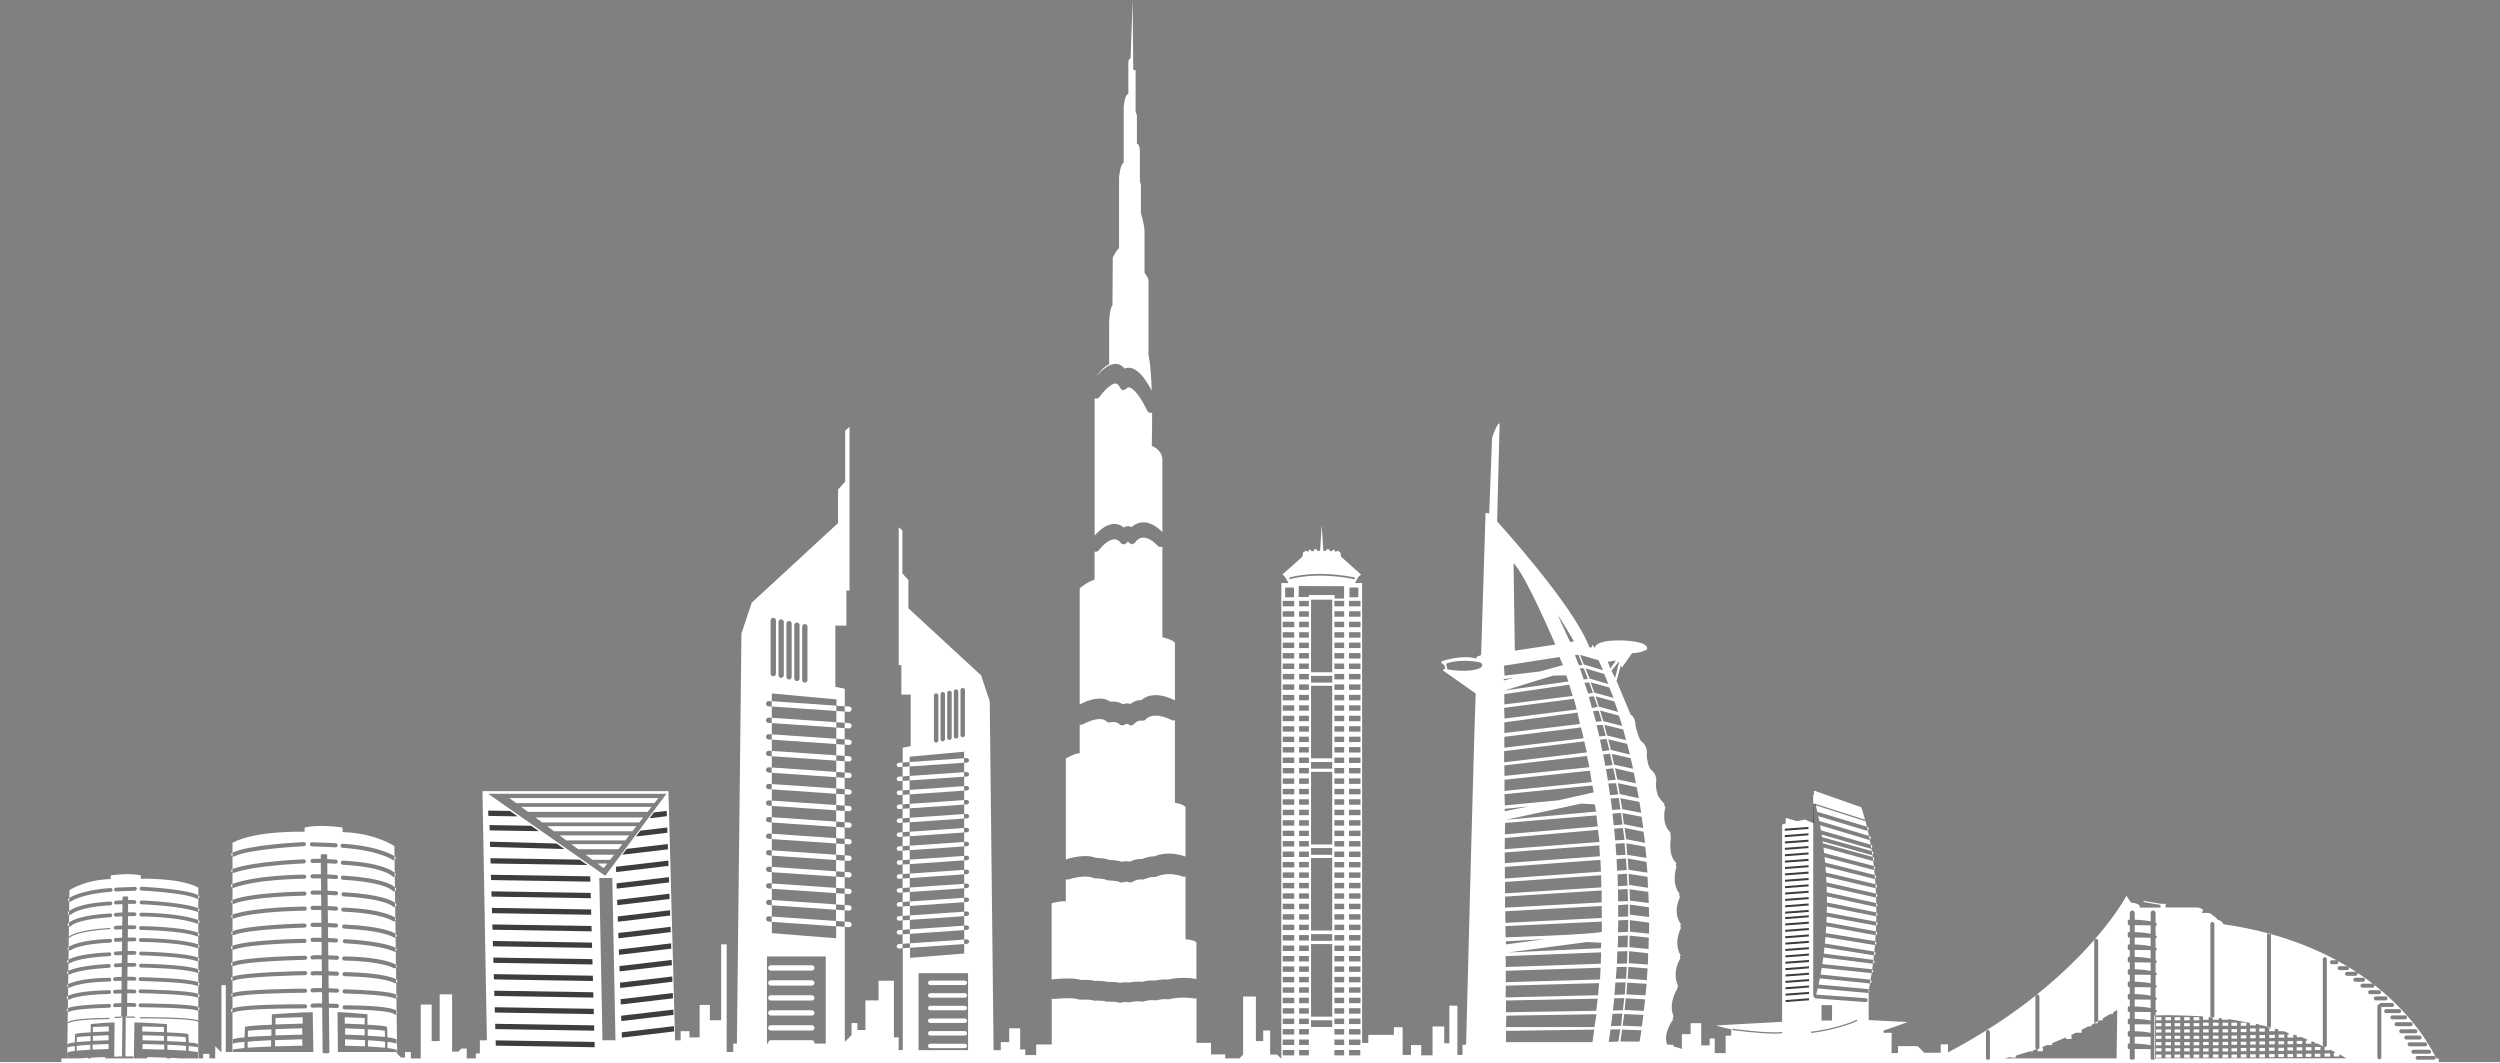 <?xml version="1.0" encoding="UTF-8"?>
<svg id="Layer_1" data-name="Layer 1" xmlns="http://www.w3.org/2000/svg" viewBox="0 0 1994 848">
  <rect x="0" y="0" width="1994" height="848" fill="#808080" stroke="none"/>
  <polygon points="615.5 731.06 615.5 735.3 666.79 738.82 666.81 734.58 615.5 731.06" fill="#fff"/>
  <polygon points="666.85 708.16 615.5 704.63 615.5 708.88 666.84 712.4 666.85 708.16" fill="#fff"/>
  <polygon points="666.89 681.73 673.7 682.2 673.7 673.23 666.91 672.77 666.89 681.73" fill="#fff"/>
  <polygon points="666.81 734.58 673.7 735.05 673.7 726.09 666.82 725.61 666.81 734.58" fill="#fff"/>
  <polygon points="666.87 694.95 673.7 695.41 673.7 686.45 666.89 685.97 666.87 694.95" fill="#fff"/>
  <polygon points="666.85 708.16 673.7 708.62 673.7 699.66 666.87 699.19 666.85 708.16" fill="#fff"/>
  <polygon points="666.83 721.36 673.7 721.84 673.7 712.87 666.84 712.4 666.83 721.36" fill="#fff"/>
  <polygon points="666.83 721.36 615.5 717.84 615.5 722.09 666.82 725.61 666.83 721.36" fill="#fff"/>
  <polygon points="666.99 628.88 615.5 625.36 615.5 629.6 666.97 633.13 666.99 628.88" fill="#fff"/>
  <path d="M1447.12,641.07c.21-.04.41.02.58.12.1-.04.21-.06.33-.03l39.37,12.64c.11.03.19.12.24.21-1.78-6.6-3.12-10.16-3.12-10.16l-37.73-13.27v3.57l-.67-.17.22,7.62c.15-.28.42-.5.77-.54Z" fill="#fff"/>
  <polygon points="666.96 642.1 615.5 638.57 615.5 642.8 666.95 646.35 666.96 642.1" fill="#fff"/>
  <polygon points="666.89 681.73 615.5 678.21 615.5 682.45 666.89 685.97 666.89 681.73" fill="#fff"/>
  <polygon points="666.87 694.95 615.5 691.42 615.5 695.66 666.87 699.19 666.87 694.95" fill="#fff"/>
  <polygon points="666.92 668.52 615.5 665 615.5 669.23 666.91 672.77 666.92 668.52" fill="#fff"/>
  <polygon points="666.93 655.32 615.5 651.78 615.5 656.02 666.93 659.55 666.93 655.32" fill="#fff"/>
  <polygon points="667.03 602.46 673.7 602.92 673.7 593.96 667.04 593.49 667.03 602.46" fill="#fff"/>
  <polygon points="725.68 722.57 768.93 719.6 768.93 716.04 725.68 719 725.68 722.57" fill="#fff"/>
  <polygon points="725.67 711.44 768.93 708.48 768.93 704.91 725.65 707.88 725.67 711.44" fill="#fff"/>
  <path d="M1449.86,647.63l39.18,11.78c-.45-1.85-.88-3.58-1.3-5.11,0,.05.03.1.02.15-.07.22-.28.37-.5.37-.05,0-.1-.02-.16-.03l-38.75-12.43c.4,1.7.8,3.45,1.17,5.22.12,0,.26.03.34.05Z" fill="#fff"/>
  <path d="M148.18,827.28c-3.02-.54-14.85-.92-14.85-.92v4.03c1.66,0,14.95.76,14.95.76l-.1-3.87Z" fill="#fff"/>
  <polygon points="725.62 689.2 768.93 686.22 768.93 682.66 725.62 685.63 725.62 689.2" fill="#fff"/>
  <polygon points="725.64 700.33 768.93 697.36 768.93 693.79 725.64 696.76 725.64 700.33" fill="#fff"/>
  <path d="M133.53,837.24c1.56,0,14.86.76,14.86.76v-3.73c-3.12-.53-14.86-.99-14.86-.99v3.96Z" fill="#fff"/>
  <polygon points="725.69 733.7 768.93 730.73 768.93 727.16 725.69 730.13 725.69 733.7" fill="#fff"/>
  <polygon points="725.73 755.95 768.93 752.98 768.93 749.41 725.73 752.37 725.73 755.95" fill="#fff"/>
  <polygon points="666.93 655.32 673.7 655.78 673.7 646.81 666.95 646.35 666.93 655.32" fill="#fff"/>
  <polygon points="667 615.69 673.7 616.14 673.7 607.16 667.02 606.7 667 615.69" fill="#fff"/>
  <polygon points="130.73 830.17 130.73 826.22 113.8 825.68 113.69 829.71 130.73 830.17" fill="#fff"/>
  <polygon points="666.92 668.52 673.7 668.99 673.7 660.02 666.93 659.55 666.92 668.52" fill="#fff"/>
  <polygon points="725.72 744.82 768.93 741.85 768.93 738.29 725.71 741.25 725.72 744.82" fill="#fff"/>
  <polygon points="666.99 628.88 673.7 629.35 673.7 620.38 667 619.92 666.99 628.88" fill="#fff"/>
  <polygon points="666.96 642.1 673.7 642.56 673.7 633.59 666.97 633.13 666.96 642.1" fill="#fff"/>
  <path d="M1493.51,768.62l-39.29-4.96c-.24,1.84-.5,3.6-.75,5.28l39.14,4.14c.24.03.44.11.63.23.24-1.6.45-3.18.64-4.75-.1.03-.19.06-.3.06h-.07Z" fill="#fff"/>
  <rect x="1809.79" y="840.73" width="4.46" height="2.51" fill="#fff"/>
  <rect x="1809.87" y="830.43" width="4.47" height="2.51" fill="#fff"/>
  <path d="M1491.05,784.4l-39.55-4.06c-.36,1.81-.7,3.48-1.02,4.96l39.1,3.58c.38.03.73.22,1,.5.32-1.68.61-3.35.89-5-.05,0-.11.04-.17.04-.07,0-.19-.01-.25-.02Z" fill="#fff"/>
  <path d="M1488.62,662.51l-38.38-11.54c.26,1.28.52,2.56.78,3.86.05,0,.11.01.15.03l39.5,11.85c-.31-1.51-.63-2.96-.94-4.32-.21.1-.44.18-.69.18-.09,0-.33-.03-.42-.06Z" fill="#fff"/>
  <path d="M1492.36,776.16l-39.37-4.17c-.3,1.88-.61,3.65-.92,5.32l39.39,4.03c.19.03.35.08.51.16.31-1.81.59-3.62.87-5.41-.13.04-.26.08-.39.08-.02,0-.07,0-.08,0Z" fill="#fff"/>
  <rect x="1817.17" y="840.7" width="4.47" height="2.5" fill="#fff"/>
  <rect x="1809.98" y="825.4" width="4.47" height="2.5" fill="#fff"/>
  <rect x="1824.53" y="840.7" width="4.47" height="2.5" fill="#fff"/>
  <rect x="1824.56" y="830.36" width="4.47" height="2.5" fill="#fff"/>
  <rect x="1831.79" y="835.31" width="4.47" height="2.52" fill="#fff"/>
  <rect x="1817.33" y="830.47" width="4.47" height="2.5" fill="#fff"/>
  <rect x="1817.26" y="835.69" width="4.47" height="2.51" fill="#fff"/>
  <rect x="1817.41" y="825.17" width="4.47" height="2.5" fill="#fff"/>
  <rect x="1824.46" y="835.4" width="4.47" height="2.51" fill="#fff"/>
  <rect x="1809.72" y="835.59" width="4.46" height="2.49" fill="#fff"/>
  <path d="M1494.24,761.96l-39.05-6.3c-.18,1.72-.37,3.38-.57,4.96l39.15,4.92c.17.03.32.09.47.17.15-1.26.3-2.52.42-3.76-.06,0-.12.03-.19.03-.05,0-.18-.01-.22-.02Z" fill="#fff"/>
  <path d="M1494.53,700.94l-38.52-9.72c.12,1.6.25,3.18.36,4.77l39.51,9.27c-.11-1.51-.22-3-.34-4.46-.19.1-.42.17-.66.17-.07,0-.28-.02-.35-.03Z" fill="#fff"/>
  <path d="M1493.22,686.59l-38.81-10.61c.19,1.47.37,2.94.54,4.39l39.52,10.35s.05.03.08.04c-.17-1.44-.35-2.83-.52-4.21-.14.04-.29.07-.43.07-.08,0-.28-.02-.36-.04Z" fill="#fff"/>
  <path d="M1495.3,708.29l-38.74-9.09c.09,1.55.17,3.1.24,4.63l39.45,8.92h.01c-.06-1.51-.14-3-.22-4.47-.12.04-.24.07-.37.07-.09,0-.28-.03-.37-.06Z" fill="#fff"/>
  <path d="M1490.24,669.8l-38.58-11.58c.25,1.35.49,2.71.73,4.05.05,0,.11.02.14.03l39.51,11.45c-.25-1.39-.5-2.74-.76-4.04-.19.1-.4.15-.61.15-.09,0-.33-.03-.42-.06Z" fill="#fff"/>
  <path d="M1491.33,676.76l-38.39-11.13c.11.69.22,1.39.33,2.08.02,0,.04.02.06.02l39.58,11.12c-.12-.75-.24-1.5-.37-2.22-.22.12-.46.21-.74.21-.1,0-.35-.04-.46-.08Z" fill="#fff"/>
  <path d="M1492.23,681.87l-38.48-10.82c.08.54.16,1.08.22,1.62l39.62,10.82c-.08-.58-.16-1.16-.26-1.73-.2.09-.42.16-.66.16-.11,0-.35-.04-.45-.06Z" fill="#fff"/>
  <path d="M1493.68,693.71l-38.38-10.07c.16,1.46.3,2.9.42,4.33l39.52,9.95s.02.02.03.02c-.14-1.5-.28-2.97-.43-4.42-.23.14-.5.23-.78.23-.09,0-.3-.02-.38-.05Z" fill="#fff"/>
  <path d="M1495.4,745.83l-38.81-7.07c-.1,1.86-.23,3.69-.36,5.49l39.12,6.41c.12.02.22.07.33.11.13-1.69.24-3.35.34-5-.12.03-.22.09-.35.09-.06,0-.21,0-.27-.03Z" fill="#fff"/>
  <path d="M1495.88,738.23l-38.94-7.23c-.05,1.57-.11,3.12-.19,4.65l39.2,7.15c.08.01.15.08.22.1.08-1.59.15-3.15.2-4.72-.1.02-.19.06-.3.06-.04,0-.16-.01-.2-.01Z" fill="#fff"/>
  <path d="M1494.85,753.69l-38.85-6.35c-.15,1.79-.31,3.54-.48,5.24l39.2,6.34c.07.01.17.04.25.08.18-1.8.34-3.57.5-5.33-.12.03-.23.05-.35.05-.06,0-.21-.01-.27-.02Z" fill="#fff"/>
  <path d="M1495.81,730.76l-38.69-7.79c-.01,1.65-.04,3.29-.08,4.9l39.33,7.3s.06.03.1.05c.04-1.53.07-3.03.09-4.52-.15.05-.31.07-.47.07-.07,0-.22,0-.28-.01Z" fill="#fff"/>
  <path d="M1495.65,715.78l-38.72-8.75c.05,1.59.1,3.16.13,4.72l39.27,8.54c.07.02.11.06.18.08-.03-1.58-.07-3.15-.12-4.7-.15.06-.3.13-.47.13-.05,0-.21-.02-.27-.02Z" fill="#fff"/>
  <path d="M1495.66,723.29l-38.54-8.37c.02,1.66.03,3.3.03,4.91l39.24,7.89c.06.03.12.06.18.08.01-1.55,0-3.07-.02-4.59-.17.07-.36.12-.55.12-.07,0-.27-.03-.34-.04Z" fill="#fff"/>
  <path d="M614.79,774.13h32.71c1.17,0,2.12-.95,2.12-2.11s-.95-2.12-2.12-2.12h-32.71c-1.17,0-2.12.94-2.12,2.12s.95,2.11,2.12,2.11Z" fill="#fff"/>
  <path d="M741.98,825.95h27.55c.99,0,1.78-.8,1.78-1.79s-.79-1.78-1.78-1.78h-27.55c-.99,0-1.79.79-1.79,1.78s.8,1.79,1.79,1.79Z" fill="#fff"/>
  <polygon points="667.03 602.46 615.5 598.94 615.5 603.17 667.02 606.7 667.03 602.46" fill="#fff"/>
  <polygon points="768.93 608.35 768.93 604.78 725.49 607.76 725.5 611.33 768.93 608.35" fill="#fff"/>
  <path d="M741.98,836.01h27.55c.99,0,1.78-.79,1.78-1.78s-.79-1.77-1.78-1.77h-27.55c-.99,0-1.79.79-1.79,1.77s.8,1.78,1.79,1.78Z" fill="#fff"/>
  <path d="M741.98,795.74h27.55c.99,0,1.78-.79,1.78-1.78s-.79-1.79-1.78-1.79h-27.55c-.99,0-1.79.81-1.79,1.79s.8,1.78,1.79,1.78Z" fill="#fff"/>
  <path d="M741.98,815.88h27.55c.99,0,1.78-.8,1.78-1.78s-.79-1.78-1.78-1.78h-27.55c-.99,0-1.79.79-1.79,1.78s.8,1.78,1.79,1.78Z" fill="#fff"/>
  <polygon points="74.1 823.24 86.74 822.7 86.74 818.68 74.1 819.13 74.1 823.24" fill="#fff"/>
  <path d="M741.98,785.68h27.55c.99,0,1.78-.79,1.78-1.79s-.79-1.78-1.78-1.78h-27.55c-.99,0-1.79.79-1.79,1.78s.8,1.79,1.79,1.79Z" fill="#fff"/>
  <polygon points="113.59 836.71 130.94 837.17 131.04 833.21 113.8 832.69 113.59 836.71" fill="#fff"/>
  <polygon points="667.08 562.83 615.5 559.29 615.5 563.53 667.08 567.07 667.08 562.83" fill="#fff"/>
  <polygon points="667.06 576.05 615.5 572.51 615.5 576.75 667.06 580.28 667.06 576.05" fill="#fff"/>
  <polygon points="91.09 842.76 91.09 844.11 91.11 842.76 91.09 842.76" fill="#fff"/>
  <polygon points="667.05 589.25 615.5 585.72 615.5 589.95 667.04 593.49 667.05 589.25" fill="#fff"/>
  <path d="M741.98,805.81h27.55c.99,0,1.78-.8,1.78-1.78s-.79-1.78-1.78-1.78h-27.55c-.99,0-1.79.79-1.79,1.78s.8,1.78,1.79,1.78Z" fill="#fff"/>
  <polygon points="275.11 834.03 291.07 834.59 291.17 829.62 275.3 828.96 275.11 834.03" fill="#fff"/>
  <path d="M306.95,822.16c-2.78-.67-13.67-1.14-13.67-1.14v5.06c1.53,0,13.77.95,13.77.95l-.1-4.87Z" fill="#fff"/>
  <polygon points="290.88 825.8 290.88 820.83 275.3 820.15 275.2 825.23 290.88 825.8" fill="#fff"/>
  <rect x="1831.84" y="830.21" width="4.46" height="2.5" fill="#fff"/>
  <path d="M293.47,834.69c1.43,0,13.66.96,13.66.96v-4.68c-2.87-.67-13.66-1.25-13.66-1.25v4.98Z" fill="#fff"/>
  <polygon points="290.88 811.94 275 811.36 275 816.43 290.88 817.09 290.88 811.94" fill="#fff"/>
  <polygon points="667.05 589.25 673.7 589.7 673.7 580.74 667.06 580.28 667.05 589.25" fill="#fff"/>
  <path d="M614.79,798.04h32.71c1.17,0,2.12-.95,2.12-2.12s-.95-2.11-2.12-2.11h-32.71c-1.17,0-2.12.95-2.12,2.11s.95,2.12,2.12,2.12Z" fill="#fff"/>
  <path d="M614.79,786.1h32.71c1.17,0,2.12-.95,2.12-2.12s-.95-2.12-2.12-2.12h-32.71c-1.17,0-2.12.95-2.12,2.12s.95,2.12,2.12,2.12Z" fill="#fff"/>
  <path d="M614.79,810h32.71c1.17,0,2.12-.94,2.12-2.12s-.95-2.11-2.12-2.11h-32.71c-1.17,0-2.12.94-2.12,2.11s.95,2.12,2.12,2.12Z" fill="#fff"/>
  <path d="M614.79,821.95h32.71c1.17,0,2.12-.95,2.12-2.12s-.95-2.11-2.12-2.11h-32.71c-1.17,0-2.12.96-2.12,2.11s.95,2.12,2.12,2.12Z" fill="#fff"/>
  <polygon points="667.06 576.05 673.7 576.49 673.7 567.53 667.08 567.07 667.06 576.05" fill="#fff"/>
  <path d="M61.24,831.15s9.73-.76,10.96-.76v-4.03s-8.67.37-10.88.92l-.08,3.87Z" fill="#fff"/>
  <polygon points="725.64 700.33 719.92 700.72 719.92 708.27 725.65 707.88 725.64 700.33" fill="#fff"/>
  <polygon points="725.51 622.46 768.93 619.47 768.93 615.9 725.51 618.88 725.51 622.46" fill="#fff"/>
  <polygon points="725.67 711.44 719.92 711.84 719.92 719.4 725.68 719 725.67 711.44" fill="#fff"/>
  <polygon points="725.59 666.95 719.92 667.33 719.92 674.89 725.6 674.51 725.59 666.95" fill="#fff"/>
  <polygon points="725.53 633.58 768.93 630.6 768.93 627.03 725.53 630.01 725.53 633.58" fill="#fff"/>
  <polygon points="725.62 689.2 719.92 689.59 719.92 697.14 725.64 696.76 725.62 689.2" fill="#fff"/>
  <polygon points="725.61 678.08 719.92 678.46 719.92 686.02 725.62 685.63 725.61 678.08" fill="#fff"/>
  <polygon points="130.73 819.13 113.49 818.68 113.49 822.7 130.73 823.24 130.73 819.13" fill="#fff"/>
  <polygon points="725.68 722.57 719.92 722.97 719.92 730.52 725.69 730.13 725.68 722.57" fill="#fff"/>
  <polygon points="725.59 666.95 768.93 663.98 768.93 660.4 725.58 663.38 725.59 666.95" fill="#fff"/>
  <polygon points="725.57 655.83 719.92 656.21 719.92 663.77 725.58 663.38 725.57 655.83" fill="#fff"/>
  <path d="M150.46,838.24c4.72.39,6.84.83,7.62,1.04v-3.78c-1.63-.79-7.62-1.14-7.62-1.14v3.88Z" fill="#fff"/>
  <polygon points="725.56 644.71 768.93 641.73 768.93 638.15 725.54 641.13 725.56 644.71" fill="#fff"/>
  <polygon points="725.57 655.83 768.93 652.85 768.93 649.28 725.57 652.26 725.57 655.83" fill="#fff"/>
  <polygon points="725.69 733.7 719.92 734.09 719.92 741.65 725.71 741.25 725.69 733.7" fill="#fff"/>
  <polygon points="725.56 644.71 719.92 645.09 719.92 652.64 725.57 652.26 725.56 644.71" fill="#fff"/>
  <polygon points="241.4 811.36 219.73 811.94 219.73 817.09 241.4 816.43 241.4 811.36" fill="#fff"/>
  <path d="M194.94,831.06s-7.53.44-9.57,1.42v4.75c.98-.25,3.64-.8,9.57-1.3v-4.87Z" fill="#fff"/>
  <polygon points="725.5 611.33 719.92 611.71 719.92 619.26 725.51 618.88 725.5 611.33" fill="#fff"/>
  <polygon points="73.86 833.21 73.95 837.17 86.66 836.71 86.51 832.69 73.86 833.21" fill="#fff"/>
  <path d="M61.16,838.01s9.74-.76,10.88-.76v-3.96s-8.61.46-10.88.99v3.73Z" fill="#fff"/>
  <polygon points="86.51 825.68 74.1 826.22 74.1 830.17 86.58 829.71 86.51 825.68" fill="#fff"/>
  <polygon points="725.61 678.08 768.93 675.1 768.93 671.54 725.6 674.51 725.61 678.08" fill="#fff"/>
  <polygon points="725.72 744.82 719.92 745.22 719.92 752.77 725.73 752.37 725.72 744.82" fill="#fff"/>
  <polygon points="725.51 622.46 719.92 622.84 719.92 630.39 725.53 630.01 725.51 622.46" fill="#fff"/>
  <path d="M216.21,829.71s-14.74.58-18.66,1.25v4.68s16.71-.96,18.66-.96v-4.98Z" fill="#fff"/>
  <polygon points="725.53 633.58 719.92 633.96 719.92 641.52 725.54 641.13 725.53 633.58" fill="#fff"/>
  <polygon points="241 820.15 219.73 820.83 219.73 825.8 241.13 825.23 241 820.15" fill="#fff"/>
  <polygon points="667 615.69 615.5 612.15 615.5 616.38 667 619.92 667 615.69" fill="#fff"/>
  <polygon points="241.27 834.03 241 828.96 219.34 829.62 219.48 834.59 241.27 834.03" fill="#fff"/>
  <path d="M216.47,821.02s-14.88.48-18.66,1.14l-.14,4.87s16.71-.95,18.8-.95v-5.06Z" fill="#fff"/>
  <path d="M1702.65,767.58v5.5c6.13.18,10.16.79,12.69,1.35v-6.74c-2.54-.07-6.25-.11-11.06-.11h-1.63Z" fill="#fff"/>
  <path d="M1702.65,777.46v5.5c6.14.18,10.17.77,12.69,1.34v-6.73c-3.13-.1-7.51-.13-10.78-.13h-1.91Z" fill="#fff"/>
  <rect x="1734.48" y="826.12" width="4.46" height="2.5" fill="#fff"/>
  <path d="M716.89,608.35c-.98.06-1.72.92-1.66,1.89.07.94.85,1.66,1.78,1.66h.12l2.79-.19v-3.57l-3.03.21Z" fill="#fff"/>
  <path d="M1702.65,787.33v5.52c6.14.18,10.17.78,12.69,1.35v-6.74c-3.23-.11-7.82-.13-11.27-.13h-1.42Z" fill="#fff"/>
  <path d="M1702.65,747.82v5.51c6.13.18,10.16.77,12.69,1.34v-6.73c-3.19-.09-7.7-.13-11.06-.13h-1.63Z" fill="#fff"/>
  <rect x="1719.55" y="836.04" width="4.47" height="2.51" fill="#fff"/>
  <path d="M1702.65,737.95v5.5c6.13.17,10.16.77,12.69,1.35v-6.74c-3.13-.09-7.55-.11-10.87-.11h-1.82Z" fill="#fff"/>
  <path d="M1719.21,836.13s-.1-.08-.3-.18v.11c.12.02.23.03.3.07Z" fill="#fff"/>
  <path d="M1719.21,826.24s-.1-.06-.3-.17v.11c.12.02.23.04.3.06Z" fill="#fff"/>
  <path d="M1719.21,816.36s-.1-.06-.3-.17v.11c.12.03.23.04.3.06Z" fill="#fff"/>
  <path d="M1702.65,807.1v5.51c6.14.18,10.16.77,12.69,1.34v-6.74c-2.52-.08-6.2-.12-10.98-.12h-1.71Z" fill="#fff"/>
  <path d="M1702.65,826.85v5.51c6.15.18,10.17.76,12.69,1.34v-6.74c-3.09-.1-7.43-.11-10.68-.11h-2.01Z" fill="#fff"/>
  <path d="M1702.65,797.22v5.5c6.13.18,10.16.78,12.69,1.35v-6.74c-3.16-.1-7.62-.12-10.97-.12h-1.72Z" fill="#fff"/>
  <path d="M1702.65,816.97v5.51c6.13.18,10.16.77,12.69,1.35v-6.74c-3.23-.09-7.82-.11-11.27-.11h-1.42Z" fill="#fff"/>
  <rect x="1719.55" y="841.12" width="4.47" height="2.5" fill="#fff"/>
  <rect x="1727.13" y="816.04" width="4.46" height="2.5" fill="#fff"/>
  <rect x="1727.13" y="826.12" width="4.46" height="2.5" fill="#fff"/>
  <rect x="1727.13" y="821.05" width="4.46" height="2.5" fill="#fff"/>
  <rect x="1727.13" y="811.28" width="4.46" height="2.5" fill="#fff"/>
  <rect x="1734.48" y="831.19" width="4.46" height="2.51" fill="#fff"/>
  <rect x="1734.48" y="841.12" width="4.46" height="2.5" fill="#fff"/>
  <rect x="1719.55" y="831.19" width="4.47" height="2.51" fill="#fff"/>
  <rect x="1734.48" y="836.04" width="4.46" height="2.51" fill="#fff"/>
  <rect x="1719.55" y="816.04" width="4.47" height="2.5" fill="#fff"/>
  <rect x="1719.55" y="821.05" width="4.47" height="2.5" fill="#fff"/>
  <rect x="1727.13" y="831.19" width="4.46" height="2.51" fill="#fff"/>
  <rect x="1719.55" y="826.12" width="4.47" height="2.5" fill="#fff"/>
  <rect x="1719.55" y="811.28" width="4.47" height="2.5" fill="#fff"/>
  <rect x="1831.87" y="840.54" width="4.47" height="2.5" fill="#fff"/>
  <rect x="1727.13" y="841.12" width="4.46" height="2.5" fill="#fff"/>
  <path d="M1702.65,757.71v5.5c6.15.18,10.18.77,12.69,1.34v-6.73c-3.19-.1-7.7-.13-11.06-.13l-1.63.02Z" fill="#fff"/>
  <path d="M677.02,607.38c.05,0,.1.01.15.01,1.1,0,2.04-.85,2.11-1.98.08-1.16-.8-2.17-1.96-2.25l-3.61-.25v4.25l3.32.22Z" fill="#fff"/>
  <path d="M677.02,620.61h.15c1.1,0,2.04-.86,2.11-1.97.08-1.17-.8-2.17-1.96-2.26l-3.61-.24v4.24l3.32.24Z" fill="#fff"/>
  <path d="M677.02,647.04h.15c1.1,0,2.04-.85,2.11-1.98.08-1.16-.8-2.17-1.96-2.25l-3.61-.25v4.25l3.32.23Z" fill="#fff"/>
  <path d="M677.02,633.82c.05.01.1.01.15.01,1.1,0,2.04-.86,2.11-1.98.08-1.16-.8-2.18-1.96-2.26l-3.61-.25v4.25l3.32.23Z" fill="#fff"/>
  <path d="M677.02,699.89c.05,0,.1,0,.15,0,1.1,0,2.04-.86,2.11-1.98.08-1.16-.8-2.17-1.96-2.25l-3.61-.25v4.25l3.32.23Z" fill="#fff"/>
  <path d="M677.02,673.46c.05,0,.1.01.15.01,1.1,0,2.04-.86,2.11-1.98.08-1.17-.8-2.18-1.96-2.25l-3.61-.25v4.24l3.32.23Z" fill="#fff"/>
  <path d="M677.02,660.25c.05,0,.1,0,.15,0,1.1,0,2.04-.85,2.11-1.98.08-1.16-.8-2.17-1.96-2.25l-3.61-.25v4.24l3.32.23Z" fill="#fff"/>
  <path d="M677.02,686.67c.05,0,.1,0,.15,0,1.1,0,2.04-.85,2.11-1.98.08-1.15-.8-2.16-1.96-2.24l-3.61-.25v4.25l3.32.22Z" fill="#fff"/>
  <path d="M158.25,835.57l.1-2.88s-.11-.04-.28-.08v2.88c.06.02.13.04.17.08Z" fill="#fff"/>
  <path d="M158.13,814.68c.11-.17.07-.37-.05-.53v.57s.04-.02.05-.04Z" fill="#fff"/>
  <path d="M1943.11,844.17c-3.16-6.79-16.92-33.24-49.32-58.56.08.16.12.36.12.54,0,.88-.72,1.6-1.58,1.6h-8.05c-.86,0-1.6-.72-1.6-1.6s.74-1.58,1.6-1.58h8.05c.06,0,.12.04.18.04-3.87-2.98-8.01-5.95-12.44-8.87.22.28.36.6.36.96,0,.88-.7,1.6-1.6,1.6h-6.83c-.88,0-1.6-.7-1.6-1.6s.72-1.58,1.6-1.58h6.83c.16,0,.28.04.4.06-1.88-1.22-3.83-2.46-5.83-3.66.1.2.18.44.18.7,0,.88-.72,1.58-1.58,1.58h-5.91c-.88,0-1.6-.7-1.6-1.58s.72-1.6,1.6-1.6h5.83c-2.34-1.4-4.75-2.76-7.23-4.13.22.28.38.62.38,1,0,.88-.7,1.58-1.58,1.58h-3.56c-.86,0-1.58-.7-1.58-1.58s.72-1.6,1.58-1.6h3.56s.06.02.1.02c-14.9-8.07-32.26-15.32-52.45-20.89.12.2.18.44.18.7v72.33c0,.56-.32,1.04-.76,1.34l.4.08v1h-1.12v2.04h4.61v-2.14l2.8.78v1.36h4.39l3.86,1.58v1.06h-.98v2.42h4.63v-2.5l2.8.84v1.36h4.01l4.17,1.82v.9h-.98v2.42h4.41v-2.12l2.94,1.14v.82h1.88l5.03,2.56c-.42-.28-.72-.74-.72-1.3v-68.49c0-.88.72-1.6,1.6-1.6s1.58.72,1.58,1.6v68.49c0,.88-.72,1.6-1.58,1.6-.18,0-.32-.06-.48-.1l.26.12v2.58h4.55v-.54l3.54,1.84v1.06h-.74v2.56h4.55v-1.82l5.49,3.32h-152.54c0,.56-.46,1-1.02,1h-1.52c-.56,0-1.02-.44-1.02-1v-7.33c-2.54-.06-6.27-.12-11.09-.12h-1.6v7.45c0,.56-.46,1-1.02,1h-1.92c-.56,0-1.02-.44-1.02-1v-7.41h-.6c-.26,0-.52-.12-.72-.3-.18-.2-.3-.46-.3-.74v-2.4c0-.56.46-1.02,1.02-1.02h.6v-5.43h-.58c-.3,0-.54-.1-.74-.3-.18-.18-.3-.44-.3-.72v-2.4c0-.56.46-1.02,1.02-1.02h.6v-5.43h-.58c-.28.02-.54-.1-.74-.3-.18-.2-.28-.46-.28-.72v-2.42c0-.56.44-1.02,1-1.02h.62v-5.43l-.6.02c-.28-.08-.54-.12-.74-.3-.18-.2-.28-.46-.28-.74v-2.4c0-.56.44-1.02,1-1.02h.62v-5.43h-.6c-.32.02-.54-.1-.74-.3-.18-.18-.28-.44-.28-.72v-2.4c0-.56.44-1.02,1-1.02h.62v-5.45l-.6.02c-.28-.04-.54-.12-.72-.3-.2-.2-.3-.46-.3-.72v-2.42c0-.56.46-1.02,1.02-1.02h.6v-5.43h-.6c-.32.02-.54-.1-.72-.3-.2-.18-.3-.44-.3-.72v-2.4c0-.56.46-1.02,1.02-1.02h.6v-5.45h-.6c-.28,0-.54-.1-.72-.28-.2-.2-.3-.44-.3-.72v-2.42c0-.56.44-1,1-1.02h.62v-5.41h-.6c-.2.06-.52-.1-.72-.3-.2-.2-.3-.46-.3-.72v-2.42c0-.56.46-1.02,1.02-1.02h.6v-5.43l-.58.02c-.22.02-.54-.12-.74-.3-.18-.2-.3-.46-.3-.72v-2.42c0-.56.46-1.02,1.02-1.02h.6v-5.43h-.6c-.32.02-.52-.1-.72-.3-.18-.18-.3-.44-.3-.72v-2.42c0-.56.46-1.02,1.02-1.02h.6v-5.31c0-1.08.88-1.96,1.98-1.96s1.98.88,1.98,1.96v5.39c6.15.18,10.17.76,12.7,1.34v-6.73c0-1.08.88-1.96,1.98-1.96s1.96.88,1.96,1.96v8.01c.14.08.24.12.32.16.38.16.66.54.66.96,0,.56-.42,1-.98,1.02v7.75c.14.06.24.12.32.16.38.14.66.52.66.94,0,.56-.42,1.02-.98,1.04v7.73c.14.06.22.12.32.16.38.14.66.52.66.96,0,.54-.42,1-.98,1.02v7.75c.14.06.24.1.3.14.4.14.68.54.68.96,0,.56-.44,1-.98,1.02v7.75c.14.06.24.1.32.16.38.14.66.52.66.96,0,.54-.44,1-.98,1v7.75c.14.06.24.12.3.16.4.14.68.52.68.96,0,.54-.44,1-.98,1.02v7.73c.14.06.22.12.32.18.38.14.66.5.66.94,0,.56-.44,1-.98,1.02v7.75c.3.14.48.26.52.3.4.28.52.82.3,1.28-.16.32-.48.52-.82.54v2.46c15.18-.68,37.83.76,37.83.76v2.72h4.47v-2.28l1.72.2c-.2-.26-.34-.58-.34-.92v-73.37c0-.88.72-1.6,1.6-1.6s1.58.72,1.58,1.6v73.37c0,.72-.5,1.32-1.18,1.5l-.06,1.42h4.85v-1.44l2.58.54v.98h4.85v-.54c1.58,0,17.34,3.02,17.34,3.02v1.98h4.69v-1.36l2.72.6v.6h1.82l4.63,1.12c-.14-.24-.24-.5-.24-.8v-72.31c0-.58.3-1.04.74-1.32-11.01-2.94-22.85-5.43-35.57-7.25,0,0-.88-2.82-4.41-3.46,0,0-2.02-2.88-3.38-2.88,0,0-1.64-2.62-4.79-2.62h-4.53v-.78s3.64-2-3.26-3.62h-25.75l.14-2.9h-4.03l-13.7-2.38.26,1,13.3,2.28v2.12h-16.7s2.14-3.14-6.91-4.03l-3.5-5.41s-19.36,37.17-71.93,79.14c.24-.18.56-.28.88-.28.88,0,1.6.72,1.6,1.58v40.51c0,.84-.66,1.5-1.48,1.56v1.46h4.27v-3.06h-1.24l4.53-1.84h4.13v-1.5l10.87-4.65v1.28h4.53v-2.72h-.92l4.33-2.24h4.71v-2.44l5.27-2.64h2.56v-1.18l2.62-1.5c-.28-.3-.48-.66-.48-1.08v-64.46c0-.88.72-1.6,1.6-1.6s1.58.72,1.58,1.6v63.96l.98-.56h2.54v-1.44l5.93-3.56h2.4v-1.32l3.36-2.06-.54,38.75h-89.28l4.99-1.26v.62h3.82v-1.52l10.89-3.4h3.02v-.92l2.68-.84c-.5-.26-.86-.78-.86-1.4v-40.49c0-.44.18-.84.46-1.12-18.9,15.06-42.05,30.74-70.17,45.54v-6.43h-5.83v6.71h-13.1l-5.25-5.25h-15.72v5.53h-5.17l.14-16.18h-6.45v-1.94c3.12-.56,19.08-6.65,19.08-6.65l-30.98-1.56v-22.03c-.28.24-.62.38-1.02.38h-.04l-39.59-3.6c-.52,2.22-.96,3.89-1.24,4.91l39.61,2.9c.86.06,1.48.8,1.42,1.66-.06.82-.72,1.42-1.54,1.42h-.18l-39.63-2.92c-.4-.02-.78-.2-1.04-.52-.16-.18-.26-.38-.32-.62-.38-.14-.66-.5-.66-.94v-137.76l-6.71-2.84-5.97,1.32-9.27-2.64v4.43l-2.86.86v157.38l-52.53,2.86c3.08,1.32,11.92,3.1,11.92,3.1v5.07h-4.43v13.92h-8.71v-11.66h-4.07v5.53h-6.71v-17.74h-8.43v8.71h-6.99v11.82c-1.98-.72-4.51-1.44-6.71-2v-1.36h-4.93c-3.89-8.75,4.65-20.19,4.65-20.19-.78-1.06.38-2.42.38-2.42-4.59-10.71,3.02-22.13,3.02-22.13-.48-.76.58-2.04.58-2.04-5.35-11.49,1.84-22.13,1.84-22.13-.96-1.16.12-2.42.12-2.42-6.05-10.13.38-21.93.38-21.93-1.26-1.08-.1-2.82-.1-2.82-7.21-10.23-.68-21.73-.68-21.73-1.16-1.18-.48-2.64-.48-2.64-6.91-8.67-2.34-21.55-2.34-21.55-1.26-1.06-.1-2.8-.1-2.8-7.11-6.35-4.39-19.89-4.39-19.89-.86-1.08.1-1.84.1-1.84-.78-.8-.48-2.82-.48-2.82-7.89-7.23-4.01-20.29-4.01-20.29-1.26-.58-.88-2.82-.88-2.82-.96-.3-3.3-3.6-3.3-3.6-3.5-3.91-3.4-11.98-3.4-11.98,1.64-7.43-3.52-10.93-3.52-10.93-3.1-2.52-3.78-11.39-3.78-11.39,1.06-8.77-4.31-11.49-4.31-11.49-2.52-3.02-4.67-12.68-4.67-12.68-.1-7.21-3.86-8.73-3.86-8.73l-11.25-26.85,3.38-12.38.94,1.7,8.07-11.55c7.23,0,11.84-2.88,11.84-2.88,2.32-6.91-19.91-7.21-19.91-7.21-23.09-.58-21.65,6.35-21.65,6.35l-1.74-3.16-.58,2.3h-2.02c-12.4-33.48-73.58-100.39-73.58-100.39l1.98-78.14c-1.52-1.38-5.99,11.07-5.99,11.07l-2.32,60.76-2.9-.6-3.54,113.51-3.54,1.38-.16,1.4c-11.84-3.4-27.22,1.98-27.22,1.98-2.6,1.24,1.54,3.06,1.54,3.06l.92,3.24c-2.92.16-1.68,1.38-1.68,1.38l25.83,18.16c-1.2,26.47-6.29,225.31-7.67,280.16h-2.88v8.13h-4.07v-39.29h-6.41v29.98h-4.09v-13.38h-9.31v22.99h-9.03v-8.15h-8.15v7.85h-6.69v-22.11h-6.99v6.11h-20.39v6.41h-4.93v-366.77h-5.65s2.92-6.63,4.95-6.63l-15.98-14.28-.92-4.11-.94.18-.74-1.22-1.54,1.06-.88-.18-.14-1.14-1.08-.36-1.24,1.28s-1.52-.16-1.88-.12v-1.36h-2.38l-.22,1.22-2.28-.04-1.3-20.53-1.28,20.53-2.3.04-.22-1.22h-2.36v1.36c-.36-.04-1.88.12-1.88.12l-1.26-1.28-1.08.36-.12,1.14-.9.18-1.52-1.06-.76,1.22-.92-.18-.94,4.11-15.98,14.28c2.02,0,4.97,6.63,4.97,6.63h-5.67v379.15h-.3l-3.08-3.06h-5.53v-19.22h-5.53v8.45h-5.83v-35.53h-10.19v46.3l-3.06,3.06h-11.23v-3.2h-11.33v-9.23h-11.59v-35.53c-.32.1-.64.16-1,.16l-.48-.02c-2.72-.46-5.59-.7-8.51-.7-6.77,0-11.64,1.24-11.86,1.3l-.32.08-.46.02c-.14,0-.28-.02-.4-.04-3.1-.52-8.67.64-9.19.76l-.68.08c-.14,0-.3-.02-.46-.04-.64-.1-1.32-.18-2.04-.18-3.34,0-6.75,1.12-6.81,1.12l-.38.14-.58.02c-.22,0-.44-.02-.66-.08-.68-.14-1.54-.22-2.56-.22-3.22,0-6.75.76-6.79.76l-.9.08-.3-.06c-.92-.14-1.86-.22-2.68-.22-1.7,0-2.44.32-2.44.32-.36.22-.88.36-1.4.36-.56,0-1.12-.16-1.6-.46-.6-.2-2.84-.5-6.93-.5-.76,0-1.44,0-1.92.02l-.58.02-.68-.24c-.98-.4-3.36-.64-6.29-.64-1.38,0-2.42.06-2.52.06h-.16c-.48,0-.94-.1-1.36-.32-.06-.02-1.26-.54-6.73-.54-1.76,0-3.14.06-3.24.06-.62-.06-1.06-.1-1.48-.3-.52-.26-2.42-.86-7.93-.86-5.09,0-10.35.52-11.35.6l-.34.04c-.52,0-1-.16-1.42-.38v36.65h-12.4v8.43h-8.73v-4.47h-4.07v-16.88h-8.73v11.05h-6.71v6.43h-5.75l-3.08-278.34-6.89-20.65-58-53.53v-22.51l-4.77-5.31v-34.16l-2.92-2.64v109.92h2.12v23.57h7.41v41.07l-6.35,1.3v11.82l5.57-.38-.02-4.27,43.46-3.97v5.25l1.98-.14c.98-.08,1.84.68,1.9,1.64.08,1-.66,1.84-1.64,1.9l-2.24.16v7.55l1.98-.14c.98-.06,1.84.68,1.9,1.66.08.98-.66,1.84-1.64,1.9l-2.24.14v7.57l1.98-.14c.98-.08,1.84.66,1.9,1.66.08.98-.66,1.82-1.64,1.88l-2.24.16v7.55l1.98-.14c.98-.06,1.84.68,1.9,1.66.08.98-.66,1.82-1.64,1.9l-2.24.14v7.55l1.98-.12c.98-.06,1.84.68,1.9,1.66.08.98-.66,1.82-1.64,1.88l-2.24.16v7.55l1.98-.14c.98-.08,1.84.68,1.9,1.66.08.98-.66,1.84-1.64,1.9l-2.24.14v7.57l1.98-.14c.98-.08,1.84.66,1.9,1.66.08.96-.66,1.82-1.64,1.88l-2.24.16v7.55l1.98-.14c.98-.06,1.84.68,1.9,1.66.08.98-.66,1.84-1.64,1.9l-2.24.14v7.57l1.98-.14c.98-.08,1.84.66,1.9,1.66.08.96-.66,1.82-1.64,1.88l-2.24.16v7.55l1.98-.14c.98-.08,1.84.68,1.9,1.66.08.98-.66,1.82-1.64,1.9l-2.24.16v7.55l1.98-.14c.98-.08,1.84.66,1.9,1.66.08.98-.66,1.82-1.64,1.88l-2.24.16v7.55l1.98-.14c.98-.06,1.84.7,1.9,1.66.08.98-.66,1.84-1.64,1.9l-2.24.14v7.57l1.98-.14c.98-.06,1.84.68,1.9,1.66.08.96-.66,1.84-1.64,1.88l-2.24.16v7.55l1.98-.12c.98-.08,1.84.66,1.9,1.64.08.98-.66,1.84-1.64,1.9l-2.24.16v7.61l-43.18,3.44-.02-8.09-5.81.4v81.25h-3.3v-10.19h-3.78v-45.14h-12.22v15.72h-10.49v23.59h-6.41v-5.53h-4.65v9.59l-5.39,5.39v-91.74l-6.89-.46-.02,9.59-51.29-4.09v-9.03l-2.64-.2c-1.18-.06-2.06-1.08-1.98-2.24.08-1.18,1.1-2.06,2.26-1.96l2.36.16v-8.97l-2.64-.18c-1.18-.08-2.06-1.1-1.98-2.26.08-1.16,1.1-2.04,2.26-1.96l2.36.16v-8.97l-2.64-.18c-1.18-.08-2.06-1.08-1.98-2.26.08-1.16,1.1-2.06,2.26-1.96l2.36.16v-8.97l-2.64-.18c-1.18-.08-2.06-1.08-1.98-2.24.08-1.18,1.1-2.06,2.26-1.98l2.36.18v-8.97l-2.64-.18c-1.18-.08-2.06-1.1-1.98-2.26.08-1.16,1.1-2.06,2.26-1.98l2.36.18v-8.99l-2.64-.16c-1.18-.08-2.06-1.1-1.98-2.24.08-1.18,1.1-2.08,2.26-1.98l2.36.16v-8.97l-2.64-.18c-1.18-.08-2.06-1.08-1.98-2.24.08-1.18,1.1-2.06,2.26-1.98l2.36.16v-8.97l-2.64-.18c-1.18-.08-2.06-1.1-1.98-2.26.08-1.16,1.1-2.04,2.26-1.96l2.36.18v-8.99l-2.64-.16c-1.18-.1-2.06-1.1-1.98-2.26.08-1.18,1.1-2.06,2.26-1.96l2.36.16v-8.99l-2.64-.16c-1.18-.1-2.06-1.1-1.98-2.26.08-1.16,1.1-2.04,2.26-1.96l2.36.16v-8.97l-2.64-.18c-1.18-.08-2.06-1.08-1.98-2.24.08-1.18,1.1-2.06,2.26-1.98l2.36.18v-8.99l-2.64-.18c-1.18-.08-2.06-1.08-1.98-2.26.08-1.16,1.1-2.04,2.26-1.94l2.36.14v-8.97l-2.64-.18c-1.18-.08-2.06-1.08-1.98-2.26.08-1.16,1.1-2.04,2.26-1.96l2.36.18v-8.97l-2.64-.18c-1.18-.1-2.06-1.1-1.98-2.26.08-1.16,1.1-2.04,2.26-1.96l2.36.14v-6.23l51.61,4.73-.02,5.07,6.61.44v-14l-7.53-1.56v-48.76h8.81v-28h2.5v-130.55l-3.44,3.14v40.57l-5.69,6.29v26.75l-68.89,63.54-8.17,24.55-3.62,327.1h-2.92v6.69h-5.25v-85.89h-4.37v60.56h-9.03v-12.24h-8.15v25.93h-8.15v-4.97h-6.99v7.29h-4.43l-5.33-198.76h-148.31l3.54,198.76h-5.63v10.47h-3.18v3.97h-7.29v-7.89h-4.23l-2.46,2.46h-4.97v-45.7h-9.89v37.27h-6.41v-29.12h-8.73v42.98h-7.87v-5.13h-4.65v4.39h-3.2l-3.08-3.08-.4-31.5c-.12.08-.24.2-.38.26-.26.08-.44.1-.62.1-.52,0-1.02-.24-1.32-.64-.38-.28-5.35-3.28-39.25-3.5-.44-.02-.84-.18-1.16-.5-.3-.32-.48-.72-.46-1.16,0-.9.74-1.64,1.64-1.64,17.12.12,37.61,1,41.51,4.45l-.14-9.97c-.26.14-.52.24-.82.24-.42,0-.84-.16-1.14-.44-.32-.16-1.66-.68-5.09-1.26-4.83-.82-14.7-1.92-34.38-2.44-.88-.04-1.62-.8-1.58-1.7.02-.9.74-1.6,1.64-1.6,15.74.42,27.8,1.28,34.89,2.48,4.01.7,5.69,1.34,6.45,1.86l-.12-9.27c-.2.1-.44.16-.66.16-.36,0-.72-.12-1-.34-.04-.02-7.01-4.63-39.59-5.37-.42,0-.84-.18-1.14-.52-.32-.3-.48-.72-.46-1.18,0-.9.74-1.6,1.64-1.6,30.66.7,39.29,4.67,41.17,5.81l-.12-9.15c-.3.24-.64.4-1.04.4-.28,0-.6-.08-.84-.24-.1-.06-9.33-5.49-39.47-5.99-.42-.02-.84-.2-1.14-.52-.32-.3-.48-.72-.48-1.16.02-.88.76-1.62,1.64-1.62,31.58.52,40.81,6.27,41.19,6.51.04.02.08.06.1.08l-.14-10.57c-.24.16-.54.26-.86.26-.3,0-.62-.08-.88-.26-.04-.04-8.19-4.75-38.97-6.51-.9-.04-1.6-.82-1.54-1.74.04-.86.78-1.54,1.64-1.54,31.08,1.76,39.73,6.47,40.59,6.97l-.12-8.25c-.22.1-.46.16-.7.16-.38,0-.74-.14-1.02-.36-.08-.04-7.65-5.43-39.35-6.93-.44,0-.84-.2-1.14-.52-.3-.32-.46-.74-.42-1.2.04-.86.76-1.56,1.62-1.56,30.06,1.4,39.07,6.11,40.97,7.37l-.12-10.23c-.32.26-.66.44-1.06.44-.36,0-.72-.12-1.02-.34-.08-.06-2.06-1.54-7.71-3.18-5.45-1.58-15.4-3.62-31.88-4.27-.92-.06-1.62-.82-1.58-1.72.02-.88.74-1.56,1.64-1.56,32.46,1.28,41.05,7.73,41.57,8.13l-.12-8.63c-.2.08-.42.14-.64.14-.52,0-1-.24-1.3-.64-.02,0-1.4-1.42-6.49-3.06-5.11-1.64-14.94-3.84-32.86-4.87-.44-.04-.84-.22-1.12-.56-.3-.32-.44-.74-.42-1.18.04-.88.78-1.56,1.64-1.56,30.08,1.76,38.83,6.63,41.15,8.53l-.12-9.33c-.24.12-.48.2-.74.2-.56,0-1.08-.28-1.38-.74,0,0-1.32-1.58-6.37-3.38-5.11-1.8-14.98-4.19-33.16-5.23-.42-.02-.82-.22-1.12-.54-.3-.34-.44-.76-.42-1.2.06-.88.76-1.56,1.64-1.56,30.54,1.76,39.25,7.21,41.51,9.33l-.12-8.63c-.24.16-.54.26-.84.26-.5,0-.96-.22-1.26-.6-.06-.04-6.97-7.29-39.37-9.01-.92-.06-1.6-.84-1.56-1.74.04-.88.76-1.56,1.64-1.56,30.36,1.62,39.31,7.85,41.35,9.73l-.14-10.23c-.2.1-.42.16-.66.16-.34,0-.68-.12-.96-.32-.12-.06-10.85-7.57-39.97-9.57-.42-.02-.82-.22-1.12-.54-.28-.34-.42-.76-.4-1.2.06-.86.78-1.54,1.64-1.54,15.86,1.08,26.27,3.76,32.24,5.81,5.49,1.88,8.31,3.56,9.19,4.15l-.1-8.03s-14.88-10.33-41.33-11.19l-.06-3.62s-18.04-2.92-30.22,0v3.36s-39.05-1.26-57.51,8.83v7.89c11.82-6.15,52.21-8.27,56.77-8.47h.02c.96,0,1.68.68,1.72,1.56.02.44-.14.86-.44,1.18-.3.34-.68.52-1.14.54-1.8.08-44.16,2.22-55.45,8.13-.22.12-.5.18-.76.18s-.5-.06-.72-.18v10.09c.06-.04.1-.08.16-.12,17.22-6.15,55.03-7.57,56.65-7.63.94,0,1.66.7,1.7,1.6.04.88-.68,1.66-1.6,1.7-.38,0-38.77,1.4-55.63,7.43-.2.08-.38.1-.56.1-.26,0-.5-.08-.72-.18v8.91c20.09-7.27,56.75-7.35,57.13-7.35.9,0,1.64.74,1.64,1.64s-.74,1.66-1.64,1.66c-.38,0-36.59.06-56.11,7.17-.18.08-.36.1-.56.1-.16,0-.32-.06-.46-.1v9.75s.06-.08.12-.1c15.14-5.99,55.53-6.59,57.25-6.61.9,0,1.64.72,1.66,1.62,0,.92-.72,1.66-1.62,1.68-.42,0-41.39.54-56.09,6.39-.22.06-.4.1-.6.1-.26,0-.5-.08-.74-.18v8.79c.08-.04.12-.1.2-.12,17.38-6.05,57.05-6.31,57.45-6.33.92,0,1.66.74,1.66,1.64s-.74,1.66-1.64,1.66c-1.62.02-39.99.42-56.39,6.15-.16.06-.34.08-.54.08-.26,0-.5-.08-.72-.2v10.35s.06-.04.1-.06c12.4-5.01,55.41-6.07,57.25-6.11.94,0,1.64.7,1.68,1.6.02.92-.72,1.66-1.62,1.68-.44.02-44.36,1.14-56.07,5.87-.2.08-.4.12-.62.12-.26,0-.5-.08-.74-.18v8.65c13.48-5.03,56.95-5.53,57.39-5.53.9,0,1.64.74,1.66,1.64,0,.9-.72,1.64-1.64,1.66-1.78.02-43.96.64-56.35,5.35-.2.08-.38.1-.58.1-.16,0-.32-.06-.48-.1v9.87c10.91-4.23,55.97-4.97,57.89-5.01.94,0,1.66.72,1.68,1.62,0,.44-.16.84-.46,1.18-.3.3-.72.48-1.16.48-.46.02-46.9.86-56.85,4.85-.28.08-.44.12-.62.12-.16,0-.32-.08-.46-.12v8.57c8.81-3.54,52.85-4.41,57.87-4.49.94,0,1.66.72,1.68,1.62,0,.44-.16.86-.48,1.18-.3.32-.7.48-1.16.5-.46,0-48.66.82-56.81,4.29-.2.08-.42.12-.64.12-.16,0-.32-.06-.48-.12v10.01c.06-.02.1-.06.14-.08,8.43-3.24,57.27-3.48,57.77-3.48.92,0,1.66.74,1.66,1.64s-.72,1.64-1.64,1.64c-12.64.06-50.12.76-56.59,3.26-.18.08-.38.12-.6.12-.26,0-.5-.08-.74-.18v9.39c1.5-.78,6.55-2.36,31.3-3.08,10.45-.3,20.71-.32,24.63-.32h1.94c.96,0,1.7.74,1.7,1.66-.02.9-.76,1.64-1.64,1.64l-3.48-.02c-23.97,0-49.68.96-53.09,3.12-.26.18-.56.26-.88.26-.16,0-.32-.04-.48-.1v21.31c1.22-.3,5.59-1.36,9.57-1.44l.4-8.41s1.96-1.04,21.41-1.72v-8.31s25.83-1.82,32.62-1.64l.52,31.72h-64.52v-1.82c-.34.08-.46.14-.46.14v1.68h-4.89v-53.29h-3.48v53.59l-4.95-4.97v9.77h-4.67v-3.64h-4.97v3.64h-3.48v-4.79s-.1-.04-.38-.1v4.89h-13.62l-8.23-.52v.52h-3.42v-.6l-15.48-.44v1.04h-10.65l.48-28.68c5.39-.16,25.97,1.3,25.97,1.3v6.61c15.46.54,17.02,1.36,17.02,1.36l.32,6.71c3.18.06,6.67.9,7.61,1.14v-17.88c-.1.12-.22.2-.38.2-.08,0-.18-.04-.26-.1-3.5-2.22-31.26-2.66-45.46-2.6-.26,0-.5-.22-.5-.5,0-.26.22-.5.5-.5.1,0,10.43-.04,21.17.26,14.52.42,22.87,1.26,24.83,2.5.06.04.06.12.1.16v-8.27c-.18.08-.38.14-.58.14-.12,0-.4-.06-.5-.1-5.49-2.12-39.07-2.6-45.02-2.6-.84,0-1.52-.7-1.52-1.52s.68-1.52,1.52-1.52c6.63.06,39.81.38,46.06,2.8.02,0,.02.02.04.02v-7.51c-.12.02-.24.08-.38.08-.12,0-.44-.08-.58-.12-5.83-2.46-38.89-3.32-45.16-3.4-.84,0-1.5-.7-1.5-1.54.02-.84.68-1.48,1.52-1.48,4.01.06,38.77.7,46.1,3.54v-6.41c-.12.04-.24.1-.38.1-.12,0-.44-.06-.58-.12-7.87-3.14-44.78-3.8-45.16-3.8-.84-.02-1.5-.72-1.5-1.54.02-.84.68-1.5,1.52-1.5,3.86.06,37.53.72,46.1,3.99v-7.45c-.12.04-.24.08-.38.08-.12,0-.42-.04-.52-.08-9.97-3.78-44.46-4.25-44.8-4.25-.86-.02-1.52-.72-1.5-1.54,0-.82.68-1.5,1.52-1.5,1.44.02,34.99.44,45.68,4.39v-6.45c-.18.08-.36.14-.58.14-.12,0-.44-.06-.56-.12-9.31-3.76-44.24-4.65-44.56-4.65-.86-.02-1.52-.7-1.5-1.54.02-.84.68-1.48,1.5-1.48.4,0,35.57.76,45.68,4.85l.02.02v-7.77c-.18.08-.38.14-.58.14-.1,0-.36-.04-.44-.06-13.34-4.65-44.56-4.91-44.86-4.91-.86-.02-1.54-.7-1.52-1.52,0-.84.68-1.52,1.52-1.52,3.32.04,32.62.46,45.8,5.05.04.02.06.04.08.06v-6.55c-.18.08-.36.14-.58.14-.14,0-.44-.06-.56-.12-11.64-4.61-44.24-5.05-44.56-5.05-.4-.02-.8-.18-1.08-.48-.28-.28-.42-.66-.42-1.06.02-.82.68-1.5,1.52-1.5,1.38,0,33.48.44,45.66,5.29h.02v-7.31c-.12.04-.24.08-.38.08-.1,0-.36-.04-.46-.06-15.54-5.65-44.34-5.73-44.64-5.73-.84,0-1.5-.68-1.5-1.5s.66-1.52,1.5-1.52c.3,0,29.46.06,45.48,5.83v-6.65c-.18.08-.38.12-.58.12-.12,0-.4-.04-.5-.08-13.18-4.71-42.96-5.87-44.22-5.91-.86-.04-1.5-.74-1.48-1.56.02-.84.68-1.48,1.52-1.48.34,0,31.26,1.1,45.18,6.09.04,0,.06.04.08.06v-7.59c-.18.1-.38.14-.58.14-.24,0-.48-.06-.7-.16-9.07-4.75-43.72-6.45-44.06-6.47-.4,0-.78-.18-1.06-.48-.26-.3-.4-.7-.38-1.1.02-.8.7-1.46,1.52-1.46,3.68.2,35.69,1.86,45.26,6.75v-6.07c-14.7-8.01-45.78-7.01-45.78-7.01v-2.68c-9.69-2.34-24.05,0-24.05,0l-.06,2.88c-21.05.66-32.88,8.89-32.88,8.89l-.1,6.17c.9-.58,3.14-1.84,7.25-3.26,4.77-1.62,13.08-3.74,25.63-4.61.9,0,1.56.6,1.62,1.4.06.84-.58,1.56-1.42,1.62-23.05,1.58-31.6,7.51-31.68,7.57-.28.2-.58.28-.9.28-.18,0-.36-.06-.54-.12l-.08,7.67c1.9-1.66,9.35-6.43,32.82-7.67.88,0,1.56.62,1.58,1.42.06.84-.58,1.54-1.42,1.6-25.65,1.36-31.16,7.07-31.2,7.13-.28.32-.7.52-1.16.52-.24,0-.46-.08-.66-.18l-.1,6.37c2.08-1.82,9.33-5.99,32.94-7.35h.02c.88,0,1.54.62,1.58,1.42.06.84-.58,1.54-1.42,1.6-14.44.84-22.27,2.72-26.31,4.17-4.01,1.42-5.01,2.64-5.03,2.66-.22.36-.7.62-1.24.62-.18,0-.38-.04-.58-.12l-.1,8.51c0-.1.02-.2.1-.28.16-.22,4.39-5.37,32.62-7.01.28-.04.52.18.54.46.02.28-.2.5-.48.52-14.34.84-22.25,2.6-26.35,3.93-4.47,1.44-5.53,2.7-5.55,2.7-.1.14-.24.22-.38.22-.12,0-.24-.04-.32-.12-.1-.08-.18-.2-.2-.32l-.1,7.73c1.24-.9,8.59-5.45,33.02-6.43.88,0,1.56.64,1.58,1.46.04.84-.62,1.54-1.46,1.58-13.12.52-21.01,2.12-25.33,3.38-4.39,1.28-6.01,2.46-6.07,2.5-.24.18-.58.3-.92.3-.32,0-.6-.12-.84-.28l-.1,7.65c1.8-1.14,9.25-4.75,32.52-5.83.9,0,1.56.62,1.58,1.44.02.4-.12.78-.38,1.08-.28.3-.66.48-1.06.5-25.07,1.16-31.16,5.45-31.22,5.49-.24.18-.58.3-.92.3-.2,0-.38-.04-.56-.12l-.08,6.11c1.26-.7,8.45-4.15,32.22-5.51.88,0,1.54.62,1.6,1.42.04.84-.6,1.56-1.44,1.62-24.39,1.38-30.88,5.11-30.94,5.15-.24.14-.5.22-.8.22-.24,0-.48-.06-.68-.18l-.1,7.93c.5-.34,8.01-4.79,32.82-5.19.86,0,1.54.66,1.56,1.48,0,.4-.16.78-.44,1.08s-.66.46-1.06.46c-23.89.4-31.22,4.69-31.3,4.75-.2.14-.5.22-.8.22s-.58-.1-.82-.26l-.08,6.77c1.74-1,8.93-4.05,32.74-4.59.86,0,1.52.66,1.54,1.5.02.4-.14.78-.42,1.08-.28.3-.66.46-1.08.46-25.73.58-31.34,4.23-31.4,4.27-.22.18-.56.28-.88.28-.2,0-.38-.04-.54-.12l-.1,6.93c.7-.42,2.08-.92,5.11-1.42,5.65-.98,15.24-1.66,27.76-2,.88,0,1.54.64,1.56,1.48.02.82-.64,1.52-1.46,1.56-15.64.42-23.51,1.28-27.34,1.94-2.66.44-3.7.86-3.99.98-.28.24-.64.38-1,.38-.24,0-.46-.06-.68-.18l-.48,37.31h-4.65v3.85h1896.23v-3.83h-2ZM748.45,590.53c0,.98-.78,1.78-1.78,1.78s-1.78-.8-1.78-1.78v-35.77c0-.98.8-1.78,1.78-1.78s1.78.8,1.78,1.78v35.77ZM753.76,589.47c0,.98-.8,1.78-1.78,1.78s-1.78-.8-1.78-1.78v-35.77c0-.96.8-1.78,1.78-1.78s1.78.82,1.78,1.78v35.77ZM759.06,588.4c0,.98-.8,1.78-1.8,1.78s-1.76-.8-1.76-1.78v-35.77c0-.98.78-1.76,1.76-1.76s1.8.78,1.8,1.76v35.77ZM764.35,587.34c0,.98-.8,1.78-1.78,1.78s-1.78-.8-1.78-1.78v-35.77c0-.98.8-1.78,1.78-1.78s1.78.82,1.78,1.78v35.77ZM769.66,586.28c0,.98-.8,1.78-1.8,1.78s-1.76-.8-1.76-1.78v-35.77c0-.96.8-1.76,1.76-1.76s1.8.8,1.8,1.76v35.77ZM639.81,499.89c0-1.16.96-2.12,2.12-2.12s2.1.96,2.1,2.12v42.47c0,1.16-.94,2.12-2.1,2.12s-2.12-.96-2.12-2.12v-42.47ZM633.52,498.63c0-1.16.94-2.1,2.12-2.1s2.1.94,2.1,2.1v42.47c0,1.16-.94,2.12-2.1,2.12s-2.12-.96-2.12-2.12v-42.47ZM627.23,497.39c0-1.18.94-2.12,2.1-2.12s2.12.94,2.12,2.12v42.45c0,1.16-.94,2.12-2.12,2.12s-2.1-.96-2.1-2.12v-42.45ZM620.94,496.13c0-1.18.94-2.12,2.1-2.12s2.12.94,2.12,2.12v42.47c0,1.16-.94,2.1-2.12,2.1s-2.1-.94-2.1-2.1v-42.47ZM614.64,494.86c0-1.16.96-2.12,2.12-2.12s2.12.96,2.12,2.12v42.47c0,1.16-.96,2.1-2.12,2.1s-2.12-.94-2.12-2.1v-42.47ZM92.44,708c.76-.04,7.49-.42,15.16-.62.86,0,1.54.66,1.56,1.48.02.84-.64,1.52-1.48,1.56-7.95.2-14.98.62-15.04.62h-.1c-.8,0-1.48-.64-1.52-1.44-.04-.82.58-1.52,1.42-1.6ZM86.95,811.85c.28,0,.5.22.5.48,0,.28-.22.52-.5.52-28.64.18-31.66,2.86-31.84,3.06-.1.14-.26.24-.44.24-.06,0-.12-.02-.18-.04-.26-.1-.38-.4-.28-.66.24-.56,2.88-3.4,32.74-3.6ZM106.4,844.17h-22.49v-1.06l-11.33.46v.6h-2.5v-.54l-6.03.54h-10.25v-4.79s1.22-.62,5.85-1.14v-3.89s-4.71.38-5.71,1.2l-.08-2.86s3.04-1.16,5.79-1.22l.24-6.71s1.12-.84,12.48-1.38v-6.61s15.06-1.44,19.02-1.28l-.28,27.28,6.19-.22.36-30.76h-.06c-3.12.1-5.79.24-5.85.24h-.02c-.28,0-.5-.22-.5-.48-.02-.28.2-.52.46-.54.22,0,2.34-.1,4.97-.2v-.04l.08-7.65c-2.66.08-4.81.2-4.93.2h-.08c-.82,0-1.48-.64-1.52-1.44-.02-.4.12-.8.38-1.1.28-.3.64-.48,1.06-.5.2,0,2.42-.12,5.13-.2l.08-7.73c-2.72.1-4.93.2-5.05.22h-.08c-.82,0-1.48-.64-1.52-1.44-.04-.82.6-1.56,1.44-1.6l.44-.02c.82-.04,2.66-.12,4.81-.2l.08-7.09c-2.48.08-4.57.18-5.07.2-.06,0-.14.02-.18.02-.82,0-1.48-.64-1.52-1.46-.04-.82.6-1.54,1.44-1.58h.24c.68-.04,2.72-.14,5.13-.22l.1-7.97c-2.36.1-4.15.22-4.59.26h-.18c-.8,0-1.46-.62-1.52-1.4-.02-.42.1-.82.36-1.12.28-.3.64-.5,1.06-.52.5-.02,2.42-.14,4.89-.26l.08-6.47c-2.64.12-4.61.26-4.75.26h-.12c-.8,0-1.46-.62-1.52-1.4-.02-.42.1-.84.38-1.12.26-.32.64-.48,1.04-.5.04-.02,2.3-.16,5.01-.3l.08-7.71c-2.46.1-4.37.22-4.81.26-.02,0-.18.02-.18.02-.8,0-1.46-.62-1.52-1.42-.06-.84.58-1.56,1.4-1.62.04,0,2.22-.14,5.15-.28l.06-6.69c-2.78.12-4.89.26-4.99.28h-.1c-.8,0-1.46-.62-1.52-1.42-.04-.4.1-.8.36-1.1.28-.32.64-.48,1.04-.52l.24-.02c.62-.04,2.58-.16,5.01-.26l.08-7.31c-2.82.12-4.95.26-5.09.28h-.12c-.8,0-1.46-.6-1.52-1.4-.08-.84.58-1.58,1.4-1.62,0,0,2.3-.16,5.37-.3l.06-6.71c-2.6.14-4.77.28-4.99.3-.02,0-.1.02-.12.02-.8,0-1.46-.62-1.52-1.42-.04-.4.1-.78.38-1.1.26-.3.62-.5,1.02-.52.22-.02,2.5-.18,5.29-.32l.02-2.1c0-.56.46-1,1.02-1h2.48c.26,0,.52.1.72.3.18.18.28.44.28.72v1.9c2.2-.06,4.15-.04,5.19.1.38.04.76.24,1,.56.26.32.36.72.3,1.14-.08.76-.72,1.32-1.5,1.32-.04,0-.14,0-.18-.02-.88-.1-2.74-.12-4.85-.06l-.06,6.75c1.76-.02,3.56-.04,5.15.02.84.02,1.5.74,1.46,1.56-.04.82-.7,1.46-1.52,1.46-1.64-.06-3.38-.04-5.13,0l-.06,7.31c1.8-.04,3.62-.04,5.25,0,.4.02.76.2,1.06.48.26.3.42.7.4,1.1-.04.82-.7,1.46-1.52,1.46-1.68-.04-3.44-.04-5.23,0l-.06,6.69c1.84-.04,3.7-.06,5.35,0,.84.04,1.48.74,1.46,1.56-.04.84-.7,1.48-1.52,1.48-1.7-.06-3.52-.06-5.33,0l-.06,7.71c1.86-.04,3.76-.06,5.45,0,.84.04,1.48.74,1.46,1.58-.04.82-.7,1.46-1.52,1.46-1.74-.06-3.58-.04-5.43,0l-.06,6.47c1.92-.04,3.85-.06,5.55.02.84.02,1.48.72,1.46,1.56-.04.82-.7,1.46-1.52,1.46-1.78-.06-3.66-.04-5.53,0l-.08,8.01h1.96c1.86,0,3.12.04,3.86.14.82.12,1.4.9,1.28,1.72-.1.74-.74,1.3-1.5,1.3-.04,0-.18-.02-.22-.02-.4-.04-1.32-.12-3.4-.12-.62,0-1.3,0-2,.02l-.08,7.09h2.06c1.86,0,3.12.04,3.86.14.82.12,1.4.9,1.28,1.72-.1.74-.74,1.3-1.5,1.3-.04,0-.16,0-.22-.02-.4-.04-1.3-.12-3.34-.12-.68,0-1.42.02-2.16.04l-.08,7.71c.76-.02,1.5-.02,2.18-.02,1.84,0,3.1.04,3.85.16.82.12,1.4.88,1.28,1.7-.1.74-.74,1.32-1.5,1.32-.04,0-.16-.02-.22-.02-.4-.06-1.3-.14-3.38-.14-.68,0-1.44.02-2.22.04l-.08,7.71c2.56-.04,4.91-.04,5.99.12.26.04.46.28.42.56-.04.28-.3.46-.56.42-1.14-.16-3.89-.16-6.73-.1-.04,0-.08.02-.12.02h-.02l-.3,30.82h6.41v1.62ZM247.1,673.39c.02-.88.76-1.6,1.64-1.6,8.85.24,16.76.66,18.98.78.52.04.92.22,1.2.56.32.32.46.74.44,1.18-.06.86-.78,1.56-1.64,1.56-.06,0-.14-.02-.2-.02-2.2-.12-10.07-.54-18.82-.76-.9-.04-1.62-.78-1.6-1.7ZM268.65,804c-.08,0-2.86-.14-6.33-.24l.4,35.27c.02.28-.1.54-.28.74-.2.2-.46.3-.72.3h-3.38c-.56,0-1.02-.44-1.02-1l-.34-35.47c-1.1,0-2.18-.02-3.18-.02-2.1,0-3.54.06-4.31.16-.04,0-.18.02-.22.02-.82,0-1.52-.62-1.64-1.42-.06-.44.06-.88.32-1.22.26-.36.66-.58,1.08-.64.92-.12,2.5-.2,4.87-.2.94,0,2,.02,3.04.04l-.08-8.93c-1.06-.02-2.1-.02-3.04-.02-2.1,0-3.56.04-4.31.16-.06,0-.2.02-.24.02-.82,0-1.52-.62-1.64-1.42-.06-.44.06-.86.32-1.22s.66-.58,1.08-.64c.92-.14,2.5-.2,4.85-.2.92,0,1.92.02,2.94.04l-.1-10.23c-1.02-.02-2.02-.02-2.92-.02-2.1,0-3.54.04-4.29.16-.06,0-.2.02-.24.02-.82,0-1.52-.62-1.64-1.42-.12-.9.5-1.72,1.4-1.86.92-.14,2.5-.2,4.85-.2.88,0,1.84.02,2.8.04l-.08-9.43c-.98-.02-1.92-.04-2.8-.04-2.62,0-3.78.08-4.31.16-.04,0-.18.02-.22.02-.82,0-1.52-.62-1.64-1.42-.06-.44.06-.88.32-1.22.26-.36.66-.58,1.08-.64.92-.14,2.5-.2,4.83-.2.86,0,1.78,0,2.7.02l-.1-10.59c-2.44-.04-4.97-.06-7.13,0h-.02c-.94,0-1.66-.7-1.7-1.58-.02-.44.14-.86.46-1.18.3-.32.7-.5,1.14-.52,2.2-.08,4.75-.06,7.21,0l-.08-8.67c-2.4-.06-4.87-.06-7.01,0-.96,0-1.68-.68-1.7-1.58-.02-.44.14-.86.44-1.18.3-.32.72-.5,1.14-.52,2.18-.06,4.67-.06,7.11,0l-.1-10.23c-2.38-.04-4.79-.06-6.89.02-.94,0-1.68-.7-1.7-1.58-.04-.92.68-1.68,1.58-1.72,2.14-.08,4.59-.06,6.97,0l-.08-8.93c-2.34-.06-4.71-.06-6.77.02-.94,0-1.68-.7-1.7-1.6-.04-.9.68-1.66,1.58-1.7,2.1-.06,4.49-.06,6.85-.02l-.08-9.69c-2.3-.04-4.61-.06-6.65,0-.96,0-1.68-.68-1.7-1.58-.04-.9.68-1.68,1.58-1.7,2.06-.06,4.41-.06,6.73-.02l-.08-8.99c-2.76-.08-5.23-.06-6.39.08h-.2c-.84,0-1.54-.62-1.64-1.42-.1-.92.54-1.74,1.44-1.86,1.32-.16,3.86-.18,6.75-.1l-.02-2.66c-.02-.26.1-.52.28-.72.2-.2.46-.3.72-.3h3.12c.56,0,1.02.44,1.02,1l.02,2.88c3.08.16,5.71.34,6.59.4l.28.02c.92.08,1.6.88,1.54,1.76-.08.86-.8,1.52-1.64,1.52h-.18c-.08,0-3-.22-6.53-.4l.1,8.95c3.4.14,6.13.34,6.81.38,1.06.08,1.74.86,1.7,1.76-.08.86-.8,1.54-1.66,1.54h-.04c-.1-.02-2.94-.22-6.79-.38l.12,9.71c3.78.16,6.75.36,6.87.36.86.06,1.54.84,1.5,1.76-.08.86-.8,1.54-1.66,1.54-.04,0-.1-.02-.16-.02-.22,0-2.94-.2-6.51-.36l.1,8.93c3.76.16,6.63.36,6.73.36.86.08,1.54.86,1.5,1.76-.08.86-.8,1.54-1.66,1.54h-.16s-2.68-.2-6.37-.36l.12,10.23c3.64.16,6.47.34,6.57.36.86.06,1.54.84,1.5,1.74-.08.86-.8,1.52-1.66,1.52h-.04c-.24,0-2.86-.18-6.35-.32l.12,8.65c3.56.16,6.33.34,6.43.36.86.06,1.54.84,1.5,1.74-.08.86-.8,1.54-1.66,1.54-.06,0-.2-.02-.28-.04,0,0-2.52-.14-5.97-.3l.12,10.53c3.66.12,6.73.28,7.01.28.9.06,1.6.82,1.54,1.72-.04.9-.76,1.56-1.64,1.56h-.28c-.74-.04-3.42-.16-6.59-.26l.1,9.43c3.6.12,6.59.26,6.85.28.44.02.84.22,1.14.54.3.32.46.74.42,1.18-.04.88-.76,1.58-1.64,1.58h-.02c-.14-.02-3.1-.16-6.71-.28l.12,10.23c3.52.1,6.43.26,6.69.26.9.04,1.6.84,1.56,1.72-.04.88-.76,1.56-1.64,1.56-.06,0-.16,0-.22-.02.02.04-2.82-.1-6.35-.22l.1,8.91c3.46.12,6.29.26,6.55.26.9.04,1.6.82,1.56,1.72-.04.9-.76,1.58-1.64,1.58-.02,0-.08-.02-.1-.02ZM316.41,840.05l-1-1h-45.92l-.3-31.7c4.97-.18,23.89,1.62,23.89,1.62v8.33c14.26.66,15.68,1.72,15.68,1.72l.28,8.39c3.44.1,7.27,1.54,7.27,1.54l-.08,3.62c-1.26-1.04-7.19-1.52-7.19-1.52v4.87c5.83.68,7.37,1.44,7.37,1.44v2.68ZM480.54,829.74l-2.54-129.45h10.37l2.54,129.45h-10.37ZM482.77,698.51l-93.38-65.38h142.16l-48.78,65.38ZM658.61,832.36h-9.09c.04-.18.1-.36.1-.56,0-1.18-.94-2.12-2.12-2.12h-32.7c-1.16,0-2.12.94-2.12,2.12,0,.2.06.38.12.56h-1.06v-69.47h46.88v69.47ZM772.12,837.61h-39.47v-61.4h39.47v61.4ZM1083.4,468.61v7.75h-7.07v-7.75h7.07ZM1028.77,460.54c.2-.06,5.09-1.58,13.9-2.34,8.11-.72,21.23-.88,37.57,2.32.38.08.62.44.56.82-.06.36-.44.6-.8.54-31-6.11-50.63-.08-50.83-.02-.06.02-.14.02-.18.02-.3,0-.58-.18-.66-.46-.12-.36.06-.76.44-.88ZM1025.03,468.61h7.05v7.75h-7.05v-7.75ZM1032.28,841.81h-9.15v-4.35h9.15v4.35ZM1032.28,833.48h-9.15v-4.35h9.15v4.35ZM1032.28,825.15h-9.15v-4.35h9.15v4.35ZM1032.28,816.82h-9.15v-4.37h9.15v4.37ZM1032.28,808.49h-9.15v-4.35h9.15v4.35ZM1032.28,800.16h-9.15v-4.37h9.15v4.37ZM1032.28,791.83h-9.15v-4.35h9.15v4.35ZM1032.28,783.5h-9.15v-4.35h9.15v4.35ZM1032.28,775.17h-9.15v-4.35h9.15v4.35ZM1032.28,766.84h-9.15v-4.35h9.15v4.35ZM1032.28,758.5h-9.15v-4.35h9.15v4.35ZM1032.28,750.17h-9.15v-4.35h9.15v4.35ZM1032.28,741.84h-9.15v-4.35h9.15v4.35ZM1032.28,733.51h-9.15v-4.35h9.15v4.35ZM1032.28,725.18h-9.15v-4.35h9.15v4.35ZM1032.28,716.85h-9.15v-4.35h9.15v4.35ZM1032.28,708.52h-9.15v-4.35h9.15v4.35ZM1032.28,700.19h-9.15v-4.35h9.15v4.35ZM1032.28,691.86h-9.15v-4.35h9.15v4.35ZM1032.28,683.53h-9.15v-4.35h9.15v4.35ZM1032.28,675.2h-9.15v-4.35h9.15v4.35ZM1032.28,666.87h-9.15v-4.35h9.15v4.35ZM1032.28,658.54h-9.15v-4.35h9.15v4.35ZM1032.28,650.2h-9.15v-4.35h9.15v4.35ZM1032.28,641.87h-9.15v-4.35h9.15v4.35ZM1032.28,633.56h-9.15v-4.37h9.15v4.37ZM1032.28,625.21h-9.15v-4.35h9.15v4.35ZM1032.28,616.88h-9.15v-4.35h9.15v4.35ZM1032.28,608.55h-9.15v-4.35h9.15v4.35ZM1032.28,600.22h-9.15v-4.35h9.15v4.35ZM1032.28,591.89h-9.15v-4.35h9.15v4.35ZM1032.28,583.56h-9.15v-4.35h9.15v4.35ZM1032.28,575.23h-9.15v-4.35h9.15v4.35ZM1032.28,566.9h-9.15v-4.35h9.15v4.35ZM1032.28,558.59h-9.15v-4.37h9.15v4.37ZM1032.28,550.24h-9.15v-4.35h9.15v4.35ZM1032.28,541.9h-9.15v-4.35h9.15v4.35ZM1032.28,533.57h-9.15v-4.35h9.15v4.35ZM1032.28,525.24h-9.15v-4.35h9.15v4.35ZM1032.28,516.91h-9.15v-4.35h9.15v4.35ZM1032.28,508.58h-9.15v-4.35h9.15v4.35ZM1032.28,500.25h-9.15v-4.35h9.15v4.35ZM1032.28,491.92h-9.15v-4.35h9.15v4.35ZM1032.28,483.59h-9.15v-4.35h9.15v4.35ZM1043.95,841.81h-7.79v-4.35h7.79v4.35ZM1043.95,833.48h-7.79v-4.35h7.79v4.35ZM1043.95,825.15h-7.79v-4.35h7.79v4.35ZM1043.95,816.82h-7.79v-4.37h7.79v4.37ZM1043.95,808.49h-7.79v-4.35h7.79v4.35ZM1043.95,800.16h-7.79v-4.37h7.79v4.37ZM1043.95,791.83h-7.79v-4.35h7.79v4.35ZM1043.95,783.5h-7.79v-4.35h7.79v4.35ZM1043.95,775.17h-7.79v-4.35h7.79v4.35ZM1043.95,766.84h-7.79v-4.35h7.79v4.35ZM1043.95,758.5h-7.79v-4.35h7.79v4.35ZM1043.95,750.17h-7.79v-4.35h7.79v4.35ZM1043.95,741.84h-7.79v-4.35h7.79v4.35ZM1043.95,733.51h-7.79v-4.35h7.79v4.35ZM1043.95,725.18h-7.79v-4.35h7.79v4.35ZM1043.95,716.85h-7.79v-4.35h7.79v4.35ZM1043.95,708.52h-7.79v-4.35h7.79v4.35ZM1043.95,700.19h-7.79v-4.35h7.79v4.35ZM1043.95,691.86h-7.79v-4.35h7.79v4.35ZM1043.95,683.53h-7.79v-4.35h7.79v4.35ZM1043.95,675.2h-7.79v-4.35h7.79v4.35ZM1043.95,666.87h-7.79v-4.35h7.79v4.35ZM1043.95,658.54h-7.79v-4.35h7.79v4.35ZM1043.95,650.2h-7.79v-4.35h7.79v4.35ZM1043.95,641.87h-7.79v-4.35h7.79v4.35ZM1043.95,633.56h-7.79v-4.37h7.79v4.37ZM1043.95,625.21h-7.79v-4.35h7.79v4.35ZM1043.95,616.88h-7.79v-4.35h7.79v4.35ZM1043.95,608.55h-7.79v-4.35h7.79v4.35ZM1043.95,600.22h-7.79v-4.35h7.79v4.35ZM1043.95,591.89h-7.79v-4.35h7.79v4.35ZM1043.95,583.56h-7.79v-4.35h7.79v4.35ZM1043.95,575.23h-7.79v-4.35h7.79v4.35ZM1043.95,566.9h-7.79v-4.35h7.79v4.35ZM1043.95,558.59h-7.79v-4.37h7.79v4.37ZM1043.95,550.24h-7.79v-4.35h7.79v4.35ZM1043.95,541.9h-7.79v-4.35h7.79v4.35ZM1043.95,533.57h-7.79v-4.35h7.79v4.35ZM1043.95,525.24h-7.79v-4.35h7.79v4.35ZM1043.95,516.91h-7.79v-4.35h7.79v4.35ZM1043.95,508.58h-7.79v-4.35h7.79v4.35ZM1043.95,500.25h-7.79v-4.35h7.79v4.35ZM1043.95,491.92h-7.79v-4.35h7.79v4.35ZM1043.95,483.59h-7.79v-4.35h7.79v4.35ZM1043.95,476.18h-8.09v-8.77l36.17.16v9.81h-7.57v-2.74h-20.51v1.54ZM1062.57,819.1h-16.88v-5.35h16.88v5.35ZM1062.57,810.87h-16.88v-57.87h16.88v57.87ZM1062.57,750.43h-16.88v-5.35h16.88v5.35ZM1062.57,742.2h-16.88v-57.87h16.88v57.87ZM1062.57,681.79h-16.88v-5.37h16.88v5.37ZM1062.57,673.53h-16.88v-57.89h16.88v57.89ZM1062.57,613.1h-16.88v-5.35h16.88v5.35ZM1062.57,604.87h-16.88v-57.87h16.88v57.87ZM1062.57,544.43h-16.88v-5.35h16.88v5.35ZM1062.57,536.2h-16.88v-57.89h16.88v57.89ZM1072.11,841.81h-7.79v-4.35h7.79v4.35ZM1072.11,833.48h-7.79v-4.35h7.79v4.35ZM1072.11,825.15h-7.79v-4.35h7.79v4.35ZM1072.11,816.82h-7.79v-4.37h7.79v4.37ZM1072.11,808.49h-7.79v-4.35h7.79v4.35ZM1072.11,800.16h-7.79v-4.37h7.79v4.37ZM1072.11,791.83h-7.79v-4.35h7.79v4.35ZM1072.11,783.5h-7.79v-4.35h7.79v4.35ZM1072.11,775.17h-7.79v-4.35h7.79v4.35ZM1072.11,766.84h-7.79v-4.35h7.79v4.35ZM1072.11,758.5h-7.79v-4.35h7.79v4.35ZM1072.11,750.17h-7.79v-4.35h7.79v4.35ZM1072.11,741.84h-7.79v-4.35h7.79v4.35ZM1072.11,733.51h-7.79v-4.35h7.79v4.35ZM1072.11,725.18h-7.79v-4.35h7.79v4.35ZM1072.11,716.85h-7.79v-4.35h7.79v4.35ZM1072.11,708.52h-7.79v-4.35h7.79v4.35ZM1072.11,700.19h-7.79v-4.35h7.79v4.35ZM1072.11,691.86h-7.79v-4.35h7.79v4.35ZM1072.11,683.53h-7.79v-4.35h7.79v4.35ZM1072.11,675.2h-7.79v-4.35h7.79v4.35ZM1072.11,666.87h-7.79v-4.35h7.79v4.35ZM1072.11,658.54h-7.79v-4.35h7.79v4.35ZM1072.11,650.2h-7.79v-4.35h7.79v4.35ZM1072.11,641.87h-7.79v-4.35h7.79v4.35ZM1072.11,633.56h-7.79v-4.37h7.79v4.37ZM1072.11,625.21h-7.79v-4.35h7.79v4.35ZM1072.11,616.88h-7.79v-4.35h7.79v4.35ZM1072.11,608.55h-7.79v-4.35h7.79v4.35ZM1072.11,600.22h-7.79v-4.35h7.79v4.35ZM1072.11,591.89h-7.79v-4.35h7.79v4.35ZM1072.11,583.56h-7.79v-4.35h7.79v4.35ZM1072.11,575.23h-7.79v-4.35h7.79v4.35ZM1072.11,566.9h-7.79v-4.35h7.79v4.35ZM1072.11,558.59h-7.79v-4.37h7.79v4.37ZM1072.11,550.24h-7.79v-4.35h7.79v4.35ZM1072.11,541.9h-7.79v-4.35h7.79v4.35ZM1072.11,533.57h-7.79v-4.35h7.79v4.35ZM1072.11,525.24h-7.79v-4.35h7.79v4.35ZM1072.11,516.91h-7.79v-4.35h7.79v4.35ZM1072.11,508.58h-7.79v-4.35h7.79v4.35ZM1072.11,500.25h-7.79v-4.35h7.79v4.35ZM1072.11,491.92h-7.79v-4.35h7.79v4.35ZM1072.11,483.59h-7.79v-4.35h7.79v4.35ZM1084.94,841.81h-8.95v-4.35h8.95v4.35ZM1085.14,831.78h-.2v1.7h-8.95v-4.35h9.15v2.64ZM1085.14,825.15h-9.15v-4.35h9.15v4.35ZM1085.14,816.82h-9.15v-4.37h9.15v4.37ZM1085.14,808.49h-9.15v-4.35h9.15v4.35ZM1085.14,800.16h-9.15v-4.37h9.15v4.37ZM1085.14,791.83h-9.15v-4.35h9.15v4.35ZM1085.14,783.5h-9.15v-4.35h9.15v4.35ZM1085.14,775.17h-9.15v-4.35h9.15v4.35ZM1085.14,766.84h-9.15v-4.35h9.15v4.35ZM1085.14,758.5h-9.15v-4.35h9.15v4.35ZM1085.14,750.17h-9.15v-4.35h9.15v4.35ZM1085.14,741.84h-9.15v-4.35h9.15v4.35ZM1085.14,733.51h-9.15v-4.35h9.15v4.35ZM1085.14,725.18h-9.15v-4.35h9.15v4.35ZM1085.14,716.85h-9.15v-4.35h9.15v4.35ZM1085.14,708.52h-9.15v-4.35h9.15v4.35ZM1085.14,700.19h-9.15v-4.35h9.15v4.35ZM1085.14,691.86h-9.15v-4.35h9.15v4.35ZM1085.14,683.53h-9.15v-4.35h9.15v4.35ZM1085.14,675.2h-9.15v-4.35h9.15v4.35ZM1085.14,666.87h-9.15v-4.35h9.15v4.35ZM1085.14,658.54h-9.15v-4.35h9.15v4.35ZM1085.14,650.2h-9.15v-4.35h9.15v4.35ZM1085.14,641.87h-9.15v-4.35h9.15v4.35ZM1085.14,633.56h-9.15v-4.37h9.15v4.37ZM1085.14,625.21h-9.15v-4.35h9.15v4.35ZM1085.14,616.88h-9.15v-4.35h9.15v4.35ZM1085.14,608.55h-9.15v-4.35h9.15v4.35ZM1085.14,600.22h-9.15v-4.35h9.15v4.35ZM1085.14,591.89h-9.15v-4.35h9.15v4.35ZM1085.14,583.56h-9.15v-4.35h9.15v4.35ZM1085.14,575.23h-9.15v-4.35h9.15v4.35ZM1085.14,566.9h-9.15v-4.35h9.15v4.35ZM1085.14,558.59h-9.15v-4.37h9.15v4.37ZM1085.14,550.24h-9.15v-4.35h9.15v4.35ZM1085.14,541.9h-9.15v-4.35h9.15v4.35ZM1085.14,533.57h-9.15v-4.35h9.15v4.35ZM1085.14,525.24h-9.15v-4.35h9.15v4.35ZM1085.14,516.91h-9.15v-4.35h9.15v4.35ZM1085.14,508.58h-9.15v-4.35h9.15v4.35ZM1085.14,500.25h-9.15v-4.35h9.15v4.35ZM1085.14,491.92h-9.15v-4.35h9.15v4.35ZM1085.14,483.59h-9.15v-4.35h9.15v4.35ZM1181.07,532.53c-8.55,4.67-26.63,1.36-26.63,1.36l-1.06-4.57c12.54-4.47,27.1-.98,27.1-.98,3.5,1.56.6,4.19.6,4.19ZM1315.02,720.25l-15-1.94-.28-9.03,14.94,2.08.34,8.89ZM1314.46,708.1l-15.08-2.34-.42-8.77,15.1,2.38.4,8.73ZM1313.98,696.02l-15.06-2.28-.64-8.97,15,2.64.7,8.61ZM1290.37,706.8l-.22-9.39,7.45-.54.54,9.51-7.77.42ZM1298.22,709.08l.28,9.65-7.91.2-.08-9.45,7.71-.4ZM1289.75,694.5l-.34-9.31,7.41-.5.7,9.25-7.77.56ZM1289.19,682.15l-.7-9.17,7.29-.48.7,9.37-7.29.28ZM1288.21,670.27l-.76-9.31,6.95-.56,1.32,9.51-7.51.36ZM1287.11,658.25l-.98-9.37,6.75-.5,1.24,9.31-7.01.56ZM1285.86,646.02l-1.18-9.09,6.45-.48,1.38,9.09-6.65.48ZM1286.2,808.65l7.77-.2-.96,9.71-8.13.28,1.32-9.79ZM1286.48,805.95l1.04-9.71,7.99-.14-1.06,9.65-7.97.2ZM1287.67,793.45l.76-9.79,8.19-.14-.7,9.71-8.25.22ZM1288.77,780.67l.7-9.37,8.05-.14-.54,9.45-8.21.06ZM1289.61,768.68l.4-9.81,8.07-.26-.42,9.85-8.05.22ZM1290.31,755.6l.28-9.09,7.83-.36-.28,9.39-7.83.06ZM1290.51,743.67l.2-9.59,7.93-.34-.08,9.51-8.05.42ZM1298.56,731.03l-7.91.2v-9.29l7.99-.58-.08,9.67ZM1313.22,684.29l-15.36-2.5-.68-9.23,15.06,2.76.98,8.97ZM1310.92,663.38l1.18,8.89-15.14-2.92-1.18-9.01,15.14,3.04ZM1309.39,651.45l1.26,9.03-15.42-3.12-1.18-8.83,15.34,2.92ZM1309.05,648.32l-15.08-2.92-1.58-8.75,15.2,2.92,1.46,8.75ZM1307.11,636.65l-15.22-3.32-1.52-8.69,15.06,3.2,1.68,8.81ZM1304.75,624.79l-14.8-3.14-1.86-8.89,15.06,3.54,1.6,8.49ZM1302.59,613.18l-15.14-3.32-2-8.61,15.14,3.46,2,8.47ZM1300.08,601.86l-15.26-3.74-2.08-8.47,15.06,3.6,2.28,8.61ZM1296.96,590.33l-15.14-3.74-2.2-8.47,15.06,3.74,2.28,8.47ZM1267.3,555.82l3.97-.48,3.06,8.47-4.59.84-2.44-8.83ZM1269.56,623.79l-69.57,7.05v-8.93l68.13-7.23,1.44,9.11ZM1251.66,546.13l2.74,8.93-54.55,6.79v-8.23l51.81-7.49ZM1199.99,550.74l38.69-11.84,10.53-.28,1.72,4.91-50.95,7.21ZM1255.28,557.38l2.3,8.51-57.59,7.23-.28-8.53,55.57-7.21ZM1258.17,568.36l2.02,9.09-60.34,7.21v-8.51l58.32-7.79ZM1199.85,587.68l61.2-7.49,2.02,8.65-63.22,7.51v-8.67ZM1260.09,533.03l3.18.08,3.26,8.47-3.26.28-.06.22c-.14-.86-3.12-9.05-3.12-9.05ZM1267.46,544.31l3.12,8.31-3.85.56-2.96-8.55,3.68-.32ZM1268.7,544.23l14.92,4.11,3.34,8.31-15.28-4.23-2.98-8.19ZM1275.03,566.8l2.56,8.47-4.65.48-2.36-8.53,4.45-.42ZM1273.17,647.3l-72.29,6.63,60.32-12.98,10.67.58,1.3,5.77ZM1273.33,650.34l1,8.79-74.04,6.35.14-9.09,72.89-6.05ZM1200.27,647l-.14-1.86,19.35-2.02-19.2,3.89ZM1200.27,668.39l74.34-6.51,1.16,9.67-75.64,5.77.14-8.93ZM1275.65,587.42l-2.22-8.97,4.87-.34,2.48,8.69-5.13.62ZM1293.91,579.01l-15.14-3.83-2.56-8.47,15.06,4.11,2.64,8.19ZM1290.59,567.84l-15.3-4.23-2.62-8.21,15.06,4.17,2.86,8.27ZM1291.37,528.23l-3.18,12.56-2.88-5.79,5.81-7.25.26.48ZM1288.83,526.86l-4.41,6.41-2-5.49,6.41-.92ZM1282.8,545.55l-14.92-4.31-3.26-8.07,14.92,4.39,3.26,7.99ZM1275.03,526.64l3.54,7.93-15.3-4.59-3.1-7.71,14.86,4.37ZM1258.89,522.16l3.3,8.09-2.74.58-3.3-8.23,2.74-.44ZM1255.42,511.63l-3.18.3-9.81-21.39c2.74,3.34,13,21.09,13,21.09ZM1240.54,514.09l-32.32,4.91-1.02-69.73c9.39,8.51,33.34,64.82,33.34,64.82ZM1243.87,524.04l2.74,6.49-18.62,5.07-28,3.3-.42-7.93,44.3-6.93ZM1199.41,541.64l7.95-1-8.09,2.14.14-1.14ZM1199.71,599.1l63.92-7.79,2.02,8.79-65.95,7.95v-8.95ZM1265.82,602.98l1.86,8.95-67.69,6.93-.14-8.37,65.97-7.51ZM1270.14,626.51l1.02,5.49-28.32,6.35-42.58,4.05-.28-8.95,70.15-6.93ZM1275.63,674.3l.44,8.65-75.8,5.49-.14-8.51,75.5-5.63ZM1200.27,691.46l76.22-5.63.44,9.39-76.66,5.49v-9.25ZM1277.07,698.11l.14,9.67-76.78,4.77v-9.09l76.64-5.35ZM1200.43,715.13l77.06-4.91v9.53l-77.06,4.19v-8.81ZM1270.14,831.18h-68.99v-8.95l70.41-1-1.42,9.95ZM1271.73,819.2h-70.57l.28-9.09,71.89-1.16-1.6,10.25ZM1273.17,806.21l-72.01,1.16v-9.37l73.17-1.46-1.16,9.67ZM1274.61,793.79l-73.74,1.74.14-9.37,74.48-2.02-.88,9.65ZM1276.21,780.81l-.58.44-74.62,2.16v-9.11l75.62-2.44c0,.86-.42,8.95-.42,8.95ZM1276.77,768.68l-75.76,2.6-.14-8.65,76.2-3.04-.3,9.09ZM1276.93,756.28l-74.2,3.44,63.22-8.37,11.25.58-.28,4.35ZM1201.15,753.24v-2.44l30.88-1.74-30.88,4.19ZM1277.63,743.12c-3.64,2.18-76.76,4.49-76.76,4.49l-.16-8.93,76.92-3.62v8.07ZM1200.71,736.08l-.14-9.25,76.92-4.19.16,9.53-76.94,3.91ZM1276.13,590.05l5.21-.76,2.36,9.09-5.63.78-1.94-9.11ZM1278.63,601.8l5.49-.62,2.14,9.01-5.83.7-1.8-9.09ZM1280.92,613.46l5.83-.7,1.96,9.17-6.25.62-1.54-9.09ZM1288.99,624.71l1.72,8.89-6.53.62-1.38-9.31,6.19-.2ZM1290.85,830.74l-7.71.28,1.38-9.85,7.87-.22-1.54,9.79ZM1307.73,830.8l-15.28-.12,1.3-9.45,15.5.48-1.52,9.09ZM1309.53,818.72l-15.36-.62,1.34-9.29,15.34.68-1.32,9.23ZM1311.06,806.31l-15.28-.76.9-9.31,15.5.84-1.12,9.23ZM1312.44,793.87l-15.26-.76.68-9.39,15.5.98-.92,9.17ZM1313.5,781.79l-15.28-1.26.62-9.37,15.28,1.24-.62,9.39ZM1314.32,769.36l-15.28-1.18.34-9.51,15.22,1.66-.28,9.03ZM1314.88,756.92l-15.28-1.44.14-9.25,15.34,1.66-.2,9.03ZM1315.3,744.71l-15.22-1.6-.14-9.23,15.42,2.02-.06,8.81ZM1299.94,729.57v-8.07l15.22,2.1.2,7.77-15.42-1.8ZM1421.14,824.15c-1.66.2-3.64.28-5.83.28-13.04,0-33.16-2.82-33.4-2.84-.28-.04-.5-.32-.44-.62.04-.28.3-.46.58-.42.28.02,27.54,3.84,38.97,2.58.28-.04.54.16.58.46.02.28-.18.54-.46.56ZM1452.84,801.7h8.39v12.26h-8.39v-12.26ZM1481.06,814.42c-15.4,7.07-35.81,9.41-36.01,9.43h-.06c-.26,0-.5-.2-.52-.48-.04-.28.16-.54.46-.56.2-.02,20.45-2.34,35.69-9.33.26-.12.58,0,.7.26s.02.56-.26.68ZM1587.17,844.17c0,.56-.46,1-1.02,1h-1.16c-.54,0-1-.44-1-1v-21.03c0-.88.7-1.58,1.58-1.58s1.6.7,1.6,1.58v21.03ZM1877.01,781.43c0-.88.74-1.6,1.6-1.6h6.15c.88,0,1.58.72,1.58,1.6s-.7,1.6-1.58,1.6h-6.15c-.86,0-1.6-.72-1.6-1.6ZM1888.82,791.37c0-.88.72-1.58,1.6-1.58h7.09c.88,0,1.6.7,1.6,1.58s-.72,1.6-1.6,1.6h-7.09c-.88,0-1.6-.72-1.6-1.6ZM1893.33,796.33c0-.88.72-1.6,1.58-1.6h7.81c.88,0,1.58.72,1.58,1.6s-.7,1.58-1.58,1.58h-7.81c-.86,0-1.58-.72-1.58-1.58ZM1899.36,843.29c0,.88-.72,1.6-1.6,1.6s-1.58-.72-1.58-1.6v-40.71c0-.86.68-1.54,1.52-1.58.22-.6.78-1.06,1.48-1.06h8.75c.86,0,1.58.72,1.58,1.58s-.72,1.6-1.58,1.6h-8.57v40.17ZM1901.6,806.49c0-.88.7-1.58,1.58-1.58h10.41c.86,0,1.6.7,1.6,1.58s-.74,1.6-1.6,1.6h-10.41c-.88,0-1.58-.72-1.58-1.6ZM1906.57,811.45c0-.86.7-1.58,1.58-1.58h10.17c.88,0,1.58.7,1.58,1.58s-.72,1.58-1.58,1.58h-10.17c-.88,0-1.58-.7-1.58-1.58ZM1909.87,816.9c0-.88.72-1.6,1.58-1.6h11.35c.88,0,1.58.72,1.58,1.6s-.7,1.58-1.58,1.58h-11.35c-.86,0-1.58-.72-1.58-1.58ZM1913.65,822.57c0-.88.7-1.6,1.58-1.6h11.33c.88,0,1.6.72,1.6,1.6s-.72,1.58-1.6,1.58h-11.33c-.88,0-1.58-.7-1.58-1.58ZM1917.68,827.53c0-.88.7-1.6,1.58-1.6h10.63c.88,0,1.58.72,1.58,1.6s-.7,1.58-1.58,1.58h-10.63c-.88,0-1.58-.72-1.58-1.58ZM1920.26,832.96c0-.88.72-1.58,1.6-1.58h12.52c.88,0,1.6.7,1.6,1.58s-.72,1.6-1.6,1.6h-12.52c-.88,0-1.6-.72-1.6-1.6ZM1923.35,838.87c0-.88.7-1.58,1.58-1.58h12.54c.88,0,1.58.72,1.58,1.58s-.7,1.6-1.58,1.6h-12.54c-.88,0-1.58-.72-1.58-1.6ZM1942.25,844.78c-.18.26-.5.4-.82.4h-13.62c-.32,0-.62-.14-.82-.4-.08-.1-.34-.46-.34-.94,0-.88.72-1.58,1.58-1.58h12.78c.88,0,1.58.7,1.58,1.58,0,.5-.24.84-.34.94Z" fill="#fff"/>
  <path d="M677.02,594.18c.05,0,.1.01.15.01,1.1,0,2.04-.86,2.11-1.98.08-1.16-.8-2.18-1.96-2.26l-3.61-.25v4.25l3.32.22Z" fill="#fff"/>
  <path d="M185.02,828.96l.13,3.63c.06-.04.14-.07.22-.1v-3.62c-.22.06-.35.1-.35.1Z" fill="#fff"/>
  <path d="M677.02,580.97c.05,0,.1,0,.15,0,1.1,0,2.04-.86,2.11-1.98.08-1.16-.8-2.17-1.96-2.25l-3.61-.25v4.25l3.32.23Z" fill="#fff"/>
  <path d="M677.02,567.76h.15c1.1,0,2.04-.86,2.11-1.96.08-1.17-.8-2.18-1.96-2.26l-3.61-.25v4.25l3.32.23Z" fill="#fff"/>
  <path d="M716.89,730.73c-.98.07-1.72.92-1.66,1.9.07.94.85,1.66,1.78,1.66h.12l2.79-.2v-3.57l-3.03.21Z" fill="#fff"/>
  <path d="M716.89,663.98c-.98.07-1.72.92-1.66,1.9.07.95.85,1.66,1.78,1.66.03,0,.08,0,.12,0l2.79-.2v-3.57l-3.03.21Z" fill="#fff"/>
  <path d="M716.89,675.1c-.98.07-1.72.92-1.66,1.9.07.94.85,1.65,1.78,1.65h.12l2.79-.19v-3.57l-3.03.21Z" fill="#fff"/>
  <path d="M716.89,686.22c-.98.08-1.72.92-1.66,1.91.07.94.85,1.66,1.78,1.66.03,0,.08,0,.12-.01l2.79-.19v-3.57l-3.03.21Z" fill="#fff"/>
  <path d="M716.89,697.36c-.98.06-1.72.92-1.66,1.89.07.94.85,1.66,1.78,1.66h.12l2.79-.2v-3.57l-3.03.22Z" fill="#fff"/>
  <path d="M716.89,630.6c-.98.06-1.72.93-1.66,1.91.07.94.85,1.66,1.78,1.66.03,0,.08,0,.12,0l2.79-.2v-3.57l-3.03.2Z" fill="#fff"/>
  <path d="M716.89,641.73c-.98.06-1.72.92-1.66,1.9.07.94.85,1.66,1.78,1.66h.12l2.79-.19v-3.57l-3.03.2Z" fill="#fff"/>
  <path d="M677.02,713.1h.15c1.1,0,2.04-.85,2.11-1.96.08-1.16-.8-2.18-1.96-2.26l-3.61-.25v4.25l3.32.23Z" fill="#fff"/>
  <path d="M716.89,652.85c-.98.07-1.72.92-1.66,1.9.07.95.85,1.66,1.78,1.66.03,0,.08,0,.12,0l2.79-.2v-3.57l-3.03.21Z" fill="#fff"/>
  <path d="M716.89,708.48c-.98.06-1.72.92-1.66,1.89.07.94.85,1.67,1.78,1.67h.12l2.79-.2v-3.57l-3.03.21Z" fill="#fff"/>
  <path d="M677.02,739.52c.05,0,.1,0,.15,0,1.1,0,2.04-.85,2.11-1.97.08-1.17-.8-2.17-1.96-2.26l-3.61-.25v4.25l3.32.23Z" fill="#fff"/>
  <path d="M677.02,726.31c.05,0,.1,0,.15,0,1.1,0,2.04-.86,2.11-1.98.08-1.16-.8-2.17-1.96-2.25l-3.61-.25v4.25l3.32.22Z" fill="#fff"/>
  <path d="M716.89,752.98c-.98.06-1.72.92-1.66,1.89.07.94.85,1.67,1.78,1.67.03,0,.08,0,.12,0l2.79-.18v-3.58l-3.03.21Z" fill="#fff"/>
  <path d="M716.89,719.6c-.98.06-1.72.92-1.66,1.9.07.94.85,1.66,1.78,1.66h.12l2.79-.2v-3.57l-3.03.21Z" fill="#fff"/>
  <path d="M716.89,619.47c-.98.07-1.72.93-1.66,1.9.07.95.85,1.66,1.78,1.66h.12l2.79-.19v-3.57l-3.03.2Z" fill="#fff"/>
  <path d="M716.89,741.85c-.98.08-1.72.93-1.66,1.91.07.94.85,1.67,1.78,1.67.03,0,.08,0,.12-.01l2.79-.19v-3.57l-3.03.2Z" fill="#fff"/>
  <rect x="1727.13" y="836.04" width="4.46" height="2.51" fill="#fff"/>
  <rect x="1757.16" y="820.97" width="4.46" height="2.5" fill="#fff"/>
  <rect x="1765.04" y="820.97" width="4.46" height="2.5" fill="#fff"/>
  <rect x="1757.16" y="831.04" width="4.46" height="2.5" fill="#fff"/>
  <rect x="1757.16" y="815.67" width="4.46" height="2.5" fill="#fff"/>
  <rect x="1765.04" y="841.04" width="4.46" height="2.49" fill="#fff"/>
  <rect x="1757.16" y="836.19" width="4.46" height="2.5" fill="#fff"/>
  <rect x="1765.04" y="831.19" width="4.46" height="2.51" fill="#fff"/>
  <rect x="1765.04" y="826.04" width="4.46" height="2.5" fill="#fff"/>
  <rect x="1765.04" y="836.11" width="4.46" height="2.5" fill="#fff"/>
  <rect x="1757.16" y="826.04" width="4.46" height="2.5" fill="#fff"/>
  <rect x="1749.66" y="831.19" width="4.47" height="2.51" fill="#fff"/>
  <rect x="1734.48" y="821.05" width="4.46" height="2.5" fill="#fff"/>
  <rect x="1779.81" y="820.82" width="4.46" height="2.5" fill="#fff"/>
  <rect x="1749.66" y="826.12" width="4.47" height="2.5" fill="#fff"/>
  <rect x="1757.16" y="840.97" width="4.46" height="2.49" fill="#fff"/>
  <rect x="1749.66" y="811.28" width="4.47" height="2.5" fill="#fff"/>
  <rect x="1749.66" y="816.04" width="4.47" height="2.5" fill="#fff"/>
  <rect x="1749.66" y="821.05" width="4.47" height="2.5" fill="#fff"/>
  <rect x="1772.68" y="841.12" width="4.47" height="2.5" fill="#fff"/>
  <rect x="1802.1" y="825.55" width="4.47" height="2.5" fill="#fff"/>
  <rect x="1779.81" y="841.12" width="4.46" height="2.5" fill="#fff"/>
  <rect x="1779.81" y="836.11" width="4.46" height="2.5" fill="#fff"/>
  <rect x="1772.68" y="815.67" width="4.47" height="2.5" fill="#fff"/>
  <rect x="1779.81" y="825.97" width="4.46" height="2.49" fill="#fff"/>
  <rect x="1802.1" y="830.62" width="4.47" height="2.51" fill="#fff"/>
  <rect x="1772.68" y="820.97" width="4.47" height="2.5" fill="#fff"/>
  <rect x="1779.81" y="830.8" width="4.46" height="2.52" fill="#fff"/>
  <rect x="1846.33" y="835.02" width="4.47" height="2.49" fill="#fff"/>
  <rect x="1839.07" y="840.47" width="4.47" height="2.5" fill="#fff"/>
  <rect x="1772.68" y="831.04" width="4.47" height="2.5" fill="#fff"/>
  <rect x="1772.68" y="836.19" width="4.47" height="2.5" fill="#fff"/>
  <rect x="1802.1" y="835.85" width="4.47" height="2.5" fill="#fff"/>
  <rect x="1765.04" y="815.67" width="4.46" height="2.5" fill="#fff"/>
  <rect x="1854.06" y="840.24" width="4.47" height="2.5" fill="#fff"/>
  <rect x="1846.26" y="840.4" width="4.47" height="2.5" fill="#fff"/>
  <rect x="1772.68" y="825.97" width="4.47" height="2.49" fill="#fff"/>
  <rect x="1839.14" y="835.25" width="4.48" height="2.5" fill="#fff"/>
  <rect x="1794.69" y="830.71" width="4.46" height="2.5" fill="#fff"/>
  <rect x="1794.69" y="825.63" width="4.46" height="2.49" fill="#fff"/>
  <rect x="1794.69" y="835.77" width="4.46" height="2.51" fill="#fff"/>
  <rect x="1794.69" y="820.31" width="4.46" height="2.51" fill="#fff"/>
  <rect x="1801.96" y="820.31" width="4.46" height="2.51" fill="#fff"/>
  <rect x="1802.1" y="840.93" width="4.47" height="2.5" fill="#fff"/>
  <rect x="1794.69" y="840.93" width="4.46" height="2.5" fill="#fff"/>
  <rect x="1787.23" y="825.74" width="4.47" height="2.51" fill="#fff"/>
  <rect x="1787.23" y="820.73" width="4.47" height="2.5" fill="#fff"/>
  <rect x="1787.23" y="815.67" width="4.47" height="2.5" fill="#fff"/>
  <rect x="1742.1" y="826.12" width="4.45" height="2.5" fill="#fff"/>
  <rect x="1742.1" y="836.04" width="4.45" height="2.51" fill="#fff"/>
  <rect x="1742.1" y="841.12" width="4.45" height="2.5" fill="#fff"/>
  <rect x="1749.66" y="836.04" width="4.47" height="2.51" fill="#fff"/>
  <rect x="1734.48" y="816.04" width="4.46" height="2.5" fill="#fff"/>
  <rect x="1734.48" y="811.28" width="4.46" height="2.5" fill="#fff"/>
  <rect x="1742.1" y="831.19" width="4.45" height="2.51" fill="#fff"/>
  <rect x="1742.1" y="816.04" width="4.45" height="2.5" fill="#fff"/>
  <rect x="1749.66" y="841.12" width="4.47" height="2.5" fill="#fff"/>
  <rect x="1787.23" y="830.89" width="4.47" height="2.49" fill="#fff"/>
  <rect x="1742.1" y="821.05" width="4.45" height="2.5" fill="#fff"/>
  <rect x="1742.1" y="811.28" width="4.45" height="2.5" fill="#fff"/>
  <rect x="1779.81" y="815.67" width="4.46" height="2.5" fill="#fff"/>
  <rect x="1787.23" y="840.96" width="4.47" height="2.5" fill="#fff"/>
  <rect x="1787.23" y="835.88" width="4.47" height="2.51" fill="#fff"/>
  <path d="M97.69,811.8c.85-.02,1.72-.04,2.6-.06v-.03c-.89.03-1.78.05-2.64.08h0s0,.01.01.01c0,0,.02,0,.03,0Z" fill="#fff"/>
  <path d="M100.29,811.71h.14c.5-.06.89-.47.89-.99v-.03c-.34,0-.68.01-1.02.01v1Z" fill="#fff"/>
  <path d="M97.66,810.78c-.34,0-.68.01-1.01.03.01.26.11.51.3.7.17.17.41.27.65.28.02,0,.04,0,.05,0v-1Z" fill="#fff"/>
  <path d="M315.31,685.34c.27-.36.37-.79.3-1.23-.07-.43-.3-.81-.65-1.07-.02-.02-.16-.11-.35-.24l.05,3.05c.25-.11.49-.27.65-.5Z" fill="#fff"/>
  <path d="M315.04,698.89c.34-.28.55-.68.58-1.13.05-.43-.09-.86-.38-1.2-.07-.09-.22-.25-.45-.48l.03,2.92c.08-.04.15-.07.22-.12Z" fill="#fff"/>
  <path d="M315.14,710.7c.76-.49.98-1.51.49-2.27-.08-.13-.28-.4-.69-.79l.04,3.13c.06-.02.11-.04.16-.07Z" fill="#fff"/>
  <path d="M316.16,771.55c.45-.72.26-1.66-.39-2.18l.03,2.52c.13-.11.27-.2.36-.34Z" fill="#fff"/>
  <path d="M316.28,796.14c.72-.55.87-1.58.32-2.29-.09-.15-.26-.3-.52-.48l.04,2.87c.05-.03.11-.04.16-.09Z" fill="#fff"/>
  <path d="M316.15,758.29c.24-.37.31-.81.22-1.24-.09-.44-.36-.8-.73-1.04-.01-.02-.03-.03-.06-.04l.04,2.82c.21-.13.4-.29.53-.5Z" fill="#fff"/>
  <path d="M315.51,723.11c.35-.27.57-.66.63-1.09.06-.44-.06-.88-.32-1.22-.08-.1-.29-.36-.71-.7l.04,3.2c.13-.05.25-.1.36-.18Z" fill="#fff"/>
  <path d="M316.82,806.95c-.11-.25-.3-.5-.57-.74l.04,2.63c.56-.44.8-1.2.53-1.89Z" fill="#fff"/>
  <path d="M316.05,747.26c.56-.7.46-1.73-.25-2.31-.06-.05-.19-.15-.36-.27l.04,3.04c.22-.11.41-.27.57-.46Z" fill="#fff"/>
  <path d="M315.53,734.25c.28-.33.4-.77.35-1.21-.05-.44-.26-.83-.59-1.09,0-.01-.02-.02-.02-.02l.03,2.51c.08-.06.17-.1.24-.19Z" fill="#fff"/>
  <path d="M316.57,783.62c.56-.71.43-1.73-.27-2.3-.06-.05-.19-.14-.39-.27l.03,3.04c.25-.1.46-.26.62-.48Z" fill="#fff"/>
  <path d="M184.56,719.8c.16.39.45.68.81.85v-2.9c-.75.37-1.12,1.25-.81,2.05Z" fill="#fff"/>
  <path d="M184.59,792.87c-.18.39-.19.85-.03,1.25.15.39.45.68.81.87v-2.91c-.35.17-.62.44-.78.79Z" fill="#fff"/>
  <path d="M158.93,726.18c.14-.39.12-.79-.06-1.16-.15-.35-.44-.59-.78-.73v2.76c.38-.16.7-.47.85-.87Z" fill="#fff"/>
  <path d="M158.84,716.01c.39-.74.1-1.65-.64-2.05-.03-.02-.07-.03-.12-.06v2.8c.32-.13.6-.36.76-.69Z" fill="#fff"/>
  <path d="M184.61,730.18c-.19.39-.21.84-.07,1.26.15.4.44.71.83.9v-2.9c-.33.17-.6.41-.76.74Z" fill="#fff"/>
  <path d="M158.91,765.75c.15-.38.15-.78-.02-1.16-.16-.37-.45-.65-.82-.81v2.79c.36-.15.67-.44.83-.82Z" fill="#fff"/>
  <path d="M158.94,755.13c.13-.39.11-.8-.07-1.17-.16-.33-.44-.58-.78-.72v2.78c.38-.17.71-.48.86-.88Z" fill="#fff"/>
  <path d="M184.57,744.77c.16.37.44.66.8.83v-2.91c-.76.38-1.12,1.27-.8,2.08Z" fill="#fff"/>
  <path d="M158.92,805.04c.3-.76-.08-1.62-.84-1.94v2.78c.38-.16.69-.46.84-.84Z" fill="#fff"/>
  <path d="M158.91,745.87c.3-.77-.07-1.64-.83-1.95v2.78c.37-.15.68-.44.83-.83Z" fill="#fff"/>
  <path d="M184.61,693.79c-.19.39-.21.85-.07,1.26.15.41.45.71.83.9v-2.9c-.33.16-.6.4-.76.74Z" fill="#fff"/>
  <path d="M185.34,680.04c-.39.2-.67.55-.81.96-.13.42-.09.87.11,1.26.17.31.43.54.73.7v-2.95s-.03,0-.03.02Z" fill="#fff"/>
  <path d="M53.73,794.6c-.65.52-.76,1.47-.24,2.14.17.22.4.36.65.46l.03-2.88c-.24.13-.38.24-.44.29Z" fill="#fff"/>
  <path d="M54.22,736.64c-.44.7-.24,1.64.47,2.11.07.04.15.07.23.1l.04-2.99c-.44.38-.65.67-.73.79Z" fill="#fff"/>
  <path d="M54.27,785c-.35.22-.58.55-.66.95s-.01.81.21,1.16c.12.17.28.3.45.42l.03-2.55s-.03.02-.03.02Z" fill="#fff"/>
  <path d="M54.54,755.31c-.64.52-.74,1.49-.23,2.12.09.12.23.2.36.29l.03-2.52c-.06.05-.12.09-.15.11Z" fill="#fff"/>
  <path d="M54.54,727.17c-.25.31-.38.7-.34,1.11.03.41.22.78.53,1.04.09.08.2.11.31.17l.04-2.84c-.29.25-.45.43-.53.52Z" fill="#fff"/>
  <path d="M54.81,716.36c-.68.51-.83,1.46-.33,2.13.18.23.43.39.69.49l.04-2.88c-.18.12-.34.22-.4.26Z" fill="#fff"/>
  <path d="M53.45,804.61c-.5.68-.35,1.63.29,2.11.09.07.17.1.26.15l.04-2.76c-.3.18-.47.35-.6.5Z" fill="#fff"/>
  <path d="M54.28,774.44c-.7.45-.92,1.39-.47,2.1.16.24.36.41.6.53l.04-2.73c-.07.05-.13.08-.17.1Z" fill="#fff"/>
  <path d="M54.13,765.65c-.64.53-.74,1.48-.22,2.14.17.21.38.34.61.43l.04-2.87c-.23.13-.36.24-.43.29Z" fill="#fff"/>
  <path d="M185.24,706.68c-.08-.22-.02-.46.12-.62v-1.18s-.07.02-.1.03c-.26.09-.48.24-.68.48-.16.18-.25.42-.25.66v.77c0,.24.08.45.22.63.22.28.5.43.81.54v-1.17c-.04-.06-.1-.09-.13-.15Z" fill="#fff"/>
  <path d="M158.17,794.34s-.05.06-.09.1v1.14c.3-.09.57-.23.78-.49.16-.18.24-.41.24-.65v-.57c0-.21-.09-.46-.21-.62-.08-.11-.27-.37-.59-.5-.07-.03-.15-.05-.22-.08v1.2c.11.14.16.31.09.48Z" fill="#fff"/>
  <path d="M158.17,785.02c-.01.05-.05.08-.09.11v1.13c.3-.08.58-.22.8-.49.14-.18.22-.4.22-.63v-.58c0-.22-.09-.45-.21-.63-.08-.11-.28-.36-.62-.49-.06-.03-.13-.04-.19-.07v1.2c.1.13.15.29.09.46Z" fill="#fff"/>
  <path d="M158.18,735.35c-.03.06-.07.08-.1.13v1.13c.3-.08.59-.23.81-.5.13-.19.21-.4.21-.63v-.58c0-.22-.08-.45-.21-.62-.09-.12-.3-.41-.67-.52-.04-.01-.09-.03-.14-.04v1.19c.1.13.15.28.1.45Z" fill="#fff"/>
  <path d="M158.18,774.66c-.03.05-.07.08-.1.12v1.13c.3-.09.59-.24.81-.5.13-.18.21-.4.21-.63v-.58c0-.22-.09-.47-.23-.64-.08-.11-.27-.37-.63-.5-.05-.03-.11-.04-.16-.05v1.19c.1.14.15.29.1.46Z" fill="#fff"/>
  <path d="M185.3,806.34c-.15-.23-.11-.53.06-.73v-1.23c-.19.09-.32.17-.43.24-.09.05-.29.25-.36.32-.15.18-.24.43-.24.66v.79c0,.24.09.46.23.65.21.25.49.4.79.5v-1.14s-.05-.04-.06-.06Z" fill="#fff"/>
  <path d="M185.26,780.78c-.09-.22-.04-.47.11-.65v-1.17s-.11.04-.16.05c-.22.1-.42.24-.6.44-.17.19-.27.43-.27.68v.78c0,.22.08.45.22.64.22.27.5.42.81.52v-1.16s-.09-.08-.11-.13Z" fill="#fff"/>
  <path d="M185.25,769.06c-.09-.21-.03-.46.11-.62v-1.18s-.1.04-.14.05c-.24.09-.45.25-.63.46-.16.19-.25.43-.25.67v.77c0,.23.08.46.22.63.22.27.5.43.81.53v-1.16s-.09-.07-.11-.14Z" fill="#fff"/>
  <path d="M185.25,756.07c-.08-.22-.03-.45.12-.62v-1.18s-.08.02-.11.04c-.27.1-.5.27-.69.5-.14.18-.22.41-.22.63v.76c0,.24.08.45.22.62.22.29.5.44.81.55v-1.17s-.09-.08-.12-.14Z" fill="#fff"/>
  <path d="M890.45,290.27c1.86.15,4.31.98,6.47,3.7,1.21-.52,2.48-.74,3.89-.65,2.95.21,5.98,1.94,9.02,5.16,2.84,2.99,5.78,7.39,8.78,13.09-.76-22.36-2.58-28.44-2.58-28.44v-60.1c-.53-1.84-3.16-5.53-3.16-5.53v-33.48c-.26-5.54-2.89-14.24-2.89-14.24v-22.66l-.79-2.65v-22.92c0-7.13-2.38-6.86-2.38-6.86v-22.66l-1.05-2.9v-33.21h-1.85l-.53-55.89-1.59,46.4c-1.84.52-1.84,3.42-1.84,3.42v25.05c-3.16.79-3.69,10.81-3.69,10.81v44.02c-2.91,1.32-3.7,11.87-3.7,11.87v56.42c-1.85,1.05-5,7.37-5,7.37l-.27,38.23c-2.37,2.37-2.64,13.97-2.64,13.97v32.95c-4.74,2.28-8.66,7.41-10.49,10.12,3.41-4.17,9.96-10.88,16.28-10.36Z" fill="#fff"/>
  <path d="M888.56,417.9h.28c2.77,0,5.28.95,7.52,2.8.88-.56,1.98-.98,3.25-1.01h.01c.85,0,1.88.17,2.97.74,1.68-1.58,4.32-3.36,7.93-3.77,5.25-.6,10.88,2.01,16.58,7.65v-58.41c-.79-7.65-8.43-10.28-8.43-10.28.22-10.16.3-18.94.26-26.55-.38.14-.76.24-1.14.24-1.17,0-2.26-.69-2.75-1.76-8.13-16.85-13.29-18.49-14.67-18.6h-.17c-1.01,0-1.58.7-1.65.78-.51.76-1.44,1.27-2.44,1.28l-.59.62-.39-.78c-.77-.26-1.43-.83-1.79-1.58-.99-2.13-2.12-3.26-3.37-3.37-.08,0-.17,0-.24,0-4.07,0-10.41,7.28-12.85,10.8-.83,1.21-2.5,1.61-3.8,1.02v109.51c2.72-3.2,8.68-9.15,15.5-9.33Z" fill="#fff"/>
  <path d="M927.09,429.78c-.16.08-.32.17-.49.22.17.15.34.31.49.47v-.69Z" fill="#fff"/>
  <path d="M910.69,422.81c1.1-.1,2.23-.06,3.37.1-.99-.24-1.94-.31-2.86-.2-.18.02-.34.07-.51.1Z" fill="#fff"/>
  <path d="M899.61,425.85h.01c.06,0,.13.01.2.01-.08-.06-.12-.09-.16-.09-.02,0-.08.05-.14.09.04,0,.07-.01.09-.01Z" fill="#fff"/>
  <path d="M888.56,424.06h.29c.48,0,.93.08,1.4.13-.44-.13-.91-.2-1.4-.2-.42,0-.84.08-1.27.17.32-.03.64-.08.98-.09Z" fill="#fff"/>
  <path d="M885.52,559.68c.62-.07,1.37-.12,2.21-.12,3.07,0,5.73.73,7.8,2.15,1.68-.62,4.18-.97,6.18-.25,1.75-1.48,4.63-3.15,8.69-3.07,1.11-1.01,2.97-2.35,5.75-3.2,5.68-1.7,12.97-.55,20.97,3.38v-45.84c-1.06-2.37-10.02-4.48-10.02-4.48v-72.32c-1.15.6-2.68.43-3.62-.52-4.6-4.75-8.72-6.94-12.29-6.56-3.61.41-5.68,3.6-5.7,3.63-.46.76-1.23,1.27-2.1,1.4l-.35.5-.41-.48c-.92-.1-1.7-.55-2.2-1.25-.47-.63-.78-.74-.78-.74-.13.04-.64.48-.92.87-.51.75-1.34,1.23-2.24,1.3l-.25.3-.27-.3c-.89-.09-1.65-.51-2.15-1.17-1.5-1.85-3.15-2.78-4.97-2.78-5.04.12-10.65,6.32-12.4,8.71-.59.79-1.5,1.25-2.46,1.25-.32,0-.64-.05-.95-.16v22.45c-5.8,1.58-11.86,6.85-11.86,6.85v92.64c1.26-.67,4.69-2.43,8.76-3.59,6.51-1.86,11.89-1.36,15.57,1.4Z" fill="#fff"/>
  <path d="M865.6,682.79c3.24,0,6.06.46,8.39,1.4,2.61.1,7.77.44,10.69,1.7,3.42.11,7.52.46,10.03,1.48,1.69-.41,4.52-.69,6.58-.1,1.92-.98,5.51-2.44,9.56-2.14,1.97-.76,6.53-2.33,9.83-2.07,1.14-.52,3.31-1.34,6.33-1.82,5.73-.94,12.16-.29,18.44,1.9.03.01.05.04.09.05v-39.43c-1.84-2.64-8.43-3.43-8.43-3.43v-65.96c-.81.36-1.75.38-2.56-.03-4.8-2.38-9.11-3.58-12.82-3.58-1.38,0-2.65.17-3.78.51-2.67.78-3.82,2.25-3.87,2.31h0c-.66.83-1.53,1.24-2.46,1.24l-.42-.02c-4.14-.58-6.42,2.39-6.51,2.51-.5.7-1.3,1.18-2.19,1.27h-.29c-.8,0-1.56-.3-2.12-.86-.18-.18-.42-.34-.96-.34-.99,0-2.18.57-2.52.78-1.29.76-2.89.47-3.83-.55-1.27-1.41-3.47-1.71-5.08-1.71-1.39,0-2.42.22-2.43.23l-.67.08c-.81,0-1.59-.34-2.16-.91-1.19-1.2-2.91-1.78-5.24-1.78-5.11,0-11.45,3-13.47,4.15-.77.45-1.71.48-2.55.2v22.92c-4.21,0-11.06,4.23-11.06,4.23v80.49c.11-.05.23-.11.36-.15.3-.1,7.7-2.56,15.12-2.56Z" fill="#fff"/>
  <path d="M851.79,780.43c4.53,0,7.78.38,9.91,1.16.62-.01,1.63-.04,2.8-.04,5.32,0,7.61.49,8.66.84.51-.02,1.28-.05,2.19-.05,3.43,0,6.08.29,7.92.87.4,0,.99-.02,1.67-.02,4.86,0,7.23.39,8.46.74.9-.25,2.14-.45,3.76-.45.99,0,2.06.06,3.16.22,1.38-.27,4.47-.8,7.51-.8,1.14,0,2.18.08,3.1.23,1.5-.43,4.59-1.18,7.89-1.18.86,0,1.68.04,2.45.15,1.36-.28,4.79-.93,8.01-.93.8,0,1.55.04,2.22.13,1.72-.4,6.54-1.36,12.8-1.36,3.25,0,6.44.25,9.49.79.16.02.31.07.47.13v-29.26c-2.1-2.12-8.7-2.38-8.7-2.38v-50.13c-.35.13-.71.23-1.09.23h-.45l-.55-.16c-5.3-1.86-10.71-2.42-15.42-1.65-3.39.55-5.35,1.6-5.36,1.61-.44.25-.96.37-1.48.37l-.61-.07c-.18-.03-.4-.04-.64-.04-2.36,0-6.29,1.42-7.48,1.93-.4.16-.79.23-1.18.23l-.4-.03c-3.99-.52-7.65,1.9-7.69,1.93-.94.61-2.18.65-3.15.1-.19-.1-.66-.29-1.58-.29-1.22,0-2.56.33-3.14.52l-.41.13-.57.03c-.7,0-1.36-.24-1.91-.68-.97-.47-5-.97-8.58-1.03-.53-.01-1.06-.17-1.51-.44-1.11-.67-5.6-1.19-9.1-1.27l-.53-.02-.65-.25c-1.63-.72-3.79-1.09-6.42-1.09-6.38,0-13.19,2.2-13.26,2.22l-.4.13-.57.03c-.47,0-.91-.15-1.32-.35v17.71c-4.48-.53-11.34,1.58-11.34,1.58v60.96c.32-.18.68-.31,1.07-.35.27-.03,6.14-.67,11.94-.67Z" fill="#fff"/>
  <path d="M1489.54,661.17s-.05.06-.06.09c.08.37.17.76.25,1.13.27-.15.49-.36.65-.65.12-.22.15-.48.09-.72l-.14-.62c-.05-.22-.12-.37-.3-.51-.12-.13-.38-.3-.54-.36l-.44-.13c.09.41.2.79.3,1.22.15.13.26.32.2.53Z" fill="#fff"/>
  <path d="M1495.63,752.26s-.04.06-.05.1c-.04.43-.09.87-.12,1.3.45-.11.85-.44,1.05-.91.04-.1.08-.29.08-.39,0-.08.02-.32,0-.39-.08-.57-.43-1-.92-1.21-.03.44-.05.89-.1,1.34.01.05.05.09.04.16Z" fill="#fff"/>
  <path d="M1446.35,641.61c-.08.14-.14.3-.14.47v14.4l.57.25-.43-15.12Z" fill="#3d3d3c"/>
  <path d="M1496.2,744.4c-.01.06-.06.11-.09.16-.02.39-.06.8-.08,1.2.38-.09.72-.3.95-.66.08-.14.13-.29.14-.45l.03-.48c.01-.17-.02-.34-.09-.5-.18-.39-.5-.65-.88-.78-.03.41-.03.8-.05,1.21.05.09.08.19.07.29Z" fill="#fff"/>
  <path d="M1494.98,760.51c-.03.14-.1.25-.19.34-.04.36-.09.73-.13,1.1.28-.04.54-.13.76-.3.22-.17.36-.44.39-.71l.08-.72c.02-.28-.06-.55-.24-.76-.23-.27-.47-.38-.68-.46-.03.38-.07.73-.1,1.12.09.12.14.25.12.4Z" fill="#fff"/>
  <path d="M1491.16,668.47c-.02.06-.06.09-.1.14.07.36.14.73.21,1.1.24-.11.45-.27.62-.51.16-.22.2-.64.14-.92l-.12-.58c-.05-.25-.05-.34-.26-.49-.13-.15-.37-.3-.55-.36l-.44-.13c.09.41.17.79.25,1.2.19.12.31.33.24.56Z" fill="#fff"/>
  <path d="M1494.09,767.14s-.02.03-.03.05c-.06.45-.13.92-.19,1.37.58-.12,1.05-.55,1.19-1.2.02-.05.04-.19.04-.25.01-.62-.34-1.16-.87-1.4-.06.46-.1.92-.16,1.39,0,.02.02.03.01.05Z" fill="#fff"/>
  <path d="M1496.6,736.8c-.02.11-.09.21-.17.27-.02.37-.04.74-.05,1.11.28-.06.53-.17.74-.36.2-.19.31-.44.32-.7l.02-.74c0-.27-.09-.52-.28-.72-.1-.09-.34-.32-.72-.43-.01.37-.01.74-.03,1.13.12.12.19.28.16.44Z" fill="#fff"/>
  <path d="M1493.19,680.53s-.02.02-.02.03c.06.39.12.81.18,1.21.36-.18.65-.47.78-.87.06-.15.05-.53.02-.7l-.05-.27c-.01-.13-.06-.27-.15-.38-.26-.41-.61-.58-.86-.65l-.2-.06c.07.43.13.83.2,1.26.09.12.13.27.09.42Z" fill="#fff"/>
  <path d="M1496.6,729.34s-.02.02-.02.03c0,.44-.02.9-.03,1.34.48-.17.87-.56,1.01-1.07.02-.08.03-.28.04-.36,0-.69-.42-1.26-1.03-1.47,0,.49.02.96.01,1.46,0,.03.02.06.02.08Z" fill="#fff"/>
  <path d="M1496.19,706.93c-.04.12-.1.22-.2.29.03.34.04.72.05,1.06.21-.04.4-.13.57-.25.27-.2.42-.53.4-.87l-.04-.83c-.02-.29-.14-.53-.37-.7-.12-.12-.39-.27-.56-.32l-.17-.04c.02.39.05.75.08,1.14.17.12.29.31.24.53Z" fill="#fff"/>
  <path d="M1496.43,714.38s-.06.08-.08.12c.01.38.02.78.04,1.17.34-.11.65-.32.84-.65.1-.17.15-.36.14-.55l-.03-.55c0-.2-.07-.38-.18-.54-.24-.33-.56-.55-.9-.62.02.41.05.79.06,1.2.08.12.13.27.1.43Z" fill="#fff"/>
  <path d="M1493.28,675.71c.23-.82-.25-1.66-1.06-1.91l-.19-.05c.17.94.33,1.89.5,2.87.35-.2.62-.5.75-.92Z" fill="#fff"/>
  <path d="M1494.08,685.22c-.04.13-.11.22-.2.29.05.34.09.7.13,1.05.17-.05.33-.13.48-.23.3-.22.44-.58.4-.95l-.11-.89c-.04-.29-.2-.53-.43-.69-.11-.1-.24-.17-.37-.2l-.37-.11c.05.38.11.74.17,1.13.23.11.38.35.31.6Z" fill="#fff"/>
  <path d="M1491.83,782.92c0,.11-.08.2-.15.27-.07.39-.14.79-.21,1.18.38-.04.74-.21,1-.53.11-.13.19-.29.22-.46l.09-.46c.02-.16.02-.31-.03-.47-.13-.43-.42-.77-.78-.96-.07.43-.13.83-.2,1.25.02.06.06.11.06.18Z" fill="#fff"/>
  <path d="M1490.46,789.79v1.77c.3-.25.49-.6.52-1.02.04-.41-.09-.8-.35-1.12-.02-.02-.04-.03-.05-.04,0,.03-.01.06-.02.09l-.11.32Z" fill="#fff"/>
  <path d="M1495.55,692.61c.21-.79-.24-1.6-1.02-1.85.11.91.2,1.84.31,2.76.34-.2.6-.51.71-.92Z" fill="#fff"/>
  <path d="M1493.97,774.76c.06-.59-.25-1.15-.74-1.45-.13.92-.25,1.84-.4,2.76.6-.16,1.08-.66,1.14-1.31Z" fill="#fff"/>
  <path d="M1447.38,641.5c-.08.29.07.58.34.67l.63.2c-.03-.18-.08-.35-.11-.52-.07-.3-.27-.52-.52-.65-.15.05-.27.15-.33.31Z" fill="#3d3d3c"/>
  <path d="M1497.51,722.13c.09-.41.01-.82-.21-1.17-.19-.29-.47-.48-.79-.6.02.95.04,1.9.04,2.85.47-.18.84-.58.95-1.09Z" fill="#fff"/>
  <path d="M1496.36,699.81c.1-.41.04-.83-.17-1.18-.21-.34-.54-.58-.92-.68.09.95.18,1.87.25,2.85.42-.2.73-.55.83-.99Z" fill="#fff"/>
  <path d="M1809.74,744.16c-.31,0-.58.11-.83.27.74.2,1.49.39,2.23.6-.27-.5-.78-.86-1.4-.86Z" fill="#fff"/>
  <path d="M1809.74,819.65c.31,0,.58-.1.83-.25l-2.16-.53c.29.46.76.78,1.33.78Z" fill="#fff"/>
  <path d="M1764.57,812.02c.14,0,.27-.04.41-.08v-.4s-1.67-.18-1.67-.18c.29.39.73.66,1.26.66Z" fill="#fff"/>
  <path d="M1863.68,765.95c.33.18.67.37,1.02.55-.25-.3-.62-.5-1.02-.55Z" fill="#fff"/>
  <path d="M1718.28,815.89c.29.11.48.22.63.3v-5.38c.24-.19.39-.48.39-.81v-.05c-.34.02-.68.04-1.02.05v5.89h0Z" fill="#fff"/>
  <path d="M1718.28,835.65c.29.12.48.21.63.29v-9.77c-.17-.01-.36-.05-.63-.07v9.55Z" fill="#fff"/>
  <path d="M1718.28,835.97v8.19h.63v-8.11c-.17-.03-.36-.06-.63-.08Z" fill="#fff"/>
  <path d="M1671.74,816.41c.18,0,.36-.06.51-.15l.67-.39c.2-.11.34-.28.43-.47.08-.15.13-.36.13-.53v-.51l-1.06.62c-.06.27-.26.47-.53.47-.06,0-.1-.05-.15-.08l-.97.57c.18.18.4.32.66.41.1.02.2.04.3.04Z" fill="#fff"/>
  <path d="M1718.28,825.77c.29.11.48.22.63.3v-9.77c-.17-.02-.36-.05-.63-.08v9.55Z" fill="#fff"/>
  <path d="M1853.4,834.84c.13.08.25.15.4.2l-.4-.2Z" fill="#fff"/>
  <path d="M1624.3,836.85c.21.12.46.2.72.2.04,0,.08-.03.13-.03v-.43l-.84.26Z" fill="#fff"/>
  <path d="M1871.99,770.63h-.08c.48.29.99.59,1.49.9-.27-.53-.79-.9-1.41-.9Z" fill="#fff"/>
  <path d="M1892.52,784.61c.43.34.86.67,1.28,1-.2-.54-.69-.92-1.28-1Z" fill="#fff"/>
  <path d="M1879.23,775.2c.29.18.57.37.85.55-.21-.27-.5-.46-.85-.55Z" fill="#fff"/>
  <polygon points="429.79 662.95 390.54 662.33 390.42 658.08 423.6 658.62 429.79 662.95" fill="#3d3d3c"/>
  <polygon points="450.21 677.21 390.92 675.53 390.8 671.3 443.91 672.8 450.21 677.21" fill="#3d3d3c"/>
  <g>
    <polygon points="537.5 818.45 537.65 822.69 496.04 827.6 495.89 823.36 537.5 818.45" fill="#3d3d3c"/>
    <polygon points="494.97 796.96 536.62 792.03 536.76 796.28 495.12 801.2 494.97 796.96" fill="#3d3d3c"/>
    <polygon points="495.43 810.15 537.06 805.24 537.2 809.48 495.58 814.4 495.43 810.15" fill="#3d3d3c"/>
    <polygon points="492.21 717.73 533.97 712.81 534.11 717.04 492.36 721.98 492.21 717.73" fill="#3d3d3c"/>
    <polygon points="492.67 730.94 534.41 726.01 534.55 730.24 492.82 735.19 492.67 730.94" fill="#3d3d3c"/>
    <polygon points="494.05 770.54 535.74 765.63 535.88 769.87 494.2 774.78 494.05 770.54" fill="#3d3d3c"/>
    <polygon points="494.51 783.75 536.18 778.83 536.32 783.07 494.66 788 494.51 783.75" fill="#3d3d3c"/>
    <polygon points="493.59 757.34 535.29 752.42 535.43 756.65 493.74 761.59 493.59 757.34" fill="#3d3d3c"/>
    <polygon points="493.13 744.15 534.85 739.22 534.99 743.45 493.28 748.38 493.13 744.15" fill="#3d3d3c"/>
    <polygon points="491.29 691.32 533.08 686.4 533.22 690.63 491.44 695.56 491.29 691.32" fill="#3d3d3c"/>
    <polygon points="531.9 651.01 518.12 652.64 521.61 647.97 531.76 646.77 531.9 651.01" fill="#3d3d3c"/>
    <polygon points="532.34 664.21 507.25 667.17 510.73 662.53 532.2 659.99 532.34 664.21" fill="#3d3d3c"/>
    <polygon points="532.78 677.43 496.37 681.71 499.86 677.07 532.64 673.18 532.78 677.43" fill="#3d3d3c"/>
    <polygon points="491.75 704.54 533.52 699.6 533.67 703.83 491.9 708.77 491.75 704.54" fill="#3d3d3c"/>
  </g>
  <polygon points="412.89 651.15 389.51 650.77 389.39 646.53 406.68 646.81 412.89 651.15" fill="#3d3d3c"/>
  <g>
    <polygon points="1442.61 725.72 1442.61 727.35 1423.86 728.76 1423.85 727.13 1442.61 725.72" fill="#3d3d3c"/>
    <polygon points="1423.81 716.95 1442.58 715.53 1442.58 717.17 1423.82 718.58 1423.81 716.95" fill="#3d3d3c"/>
    <polygon points="1423.83 722.03 1442.59 720.62 1442.6 722.26 1423.84 723.67 1423.83 722.03" fill="#3d3d3c"/>
    <polygon points="1423.66 686.41 1442.48 684.99 1442.48 686.63 1423.67 688.05 1423.66 686.41" fill="#3d3d3c"/>
    <polygon points="1423.69 691.5 1442.5 690.08 1442.5 691.71 1423.69 693.14 1423.69 691.5" fill="#3d3d3c"/>
    <polygon points="1423.76 706.77 1442.54 705.35 1442.55 706.99 1423.77 708.4 1423.76 706.77" fill="#3d3d3c"/>
    <polygon points="1423.78 711.86 1442.56 710.44 1442.56 712.08 1423.79 713.5 1423.78 711.86" fill="#3d3d3c"/>
    <polygon points="1423.73 701.68 1442.53 700.26 1442.53 701.89 1423.74 703.31 1423.73 701.68" fill="#3d3d3c"/>
    <polygon points="1423.71 696.59 1442.51 695.17 1442.52 696.81 1423.72 698.22 1423.71 696.59" fill="#3d3d3c"/>
    <polygon points="1423.61 676.23 1442.45 674.81 1442.45 676.44 1423.62 677.86 1423.61 676.23" fill="#3d3d3c"/>
    <polygon points="1423.54 660.96 1442.4 659.54 1442.4 661.17 1423.55 662.6 1423.54 660.96" fill="#3d3d3c"/>
    <polygon points="1423.57 666.05 1442.42 664.63 1442.42 666.26 1423.57 667.69 1423.57 666.05" fill="#3d3d3c"/>
    <polygon points="1423.59 671.14 1442.43 669.72 1442.44 671.35 1423.6 672.78 1423.59 671.14" fill="#3d3d3c"/>
    <polygon points="1423.64 681.33 1442.46 679.9 1442.47 681.53 1423.65 682.96 1423.64 681.33" fill="#3d3d3c"/>
  </g>
  <g>
    <polygon points="1442.92 796.2 1442.92 797.83 1424.17 799.24 1424.16 797.61 1442.92 796.2" fill="#3d3d3c"/>
    <polygon points="1424.12 787.43 1442.88 786.01 1442.89 787.65 1424.13 789.06 1424.12 787.43" fill="#3d3d3c"/>
    <polygon points="1424.14 792.52 1442.9 791.1 1442.91 792.74 1424.15 794.15 1424.14 792.52" fill="#3d3d3c"/>
    <polygon points="1423.97 756.89 1442.79 755.47 1442.79 757.11 1423.98 758.53 1423.97 756.89" fill="#3d3d3c"/>
    <polygon points="1424 761.98 1442.8 760.56 1442.81 762.19 1424 763.62 1424 761.98" fill="#3d3d3c"/>
    <polygon points="1424.07 777.25 1442.85 775.84 1442.86 777.47 1424.07 778.88 1424.07 777.25" fill="#3d3d3c"/>
    <polygon points="1424.09 782.34 1442.87 780.92 1442.87 782.56 1424.1 783.98 1424.09 782.34" fill="#3d3d3c"/>
    <polygon points="1424.04 772.16 1442.84 770.74 1442.84 772.37 1424.05 773.8 1424.04 772.16" fill="#3d3d3c"/>
    <polygon points="1424.02 767.07 1442.82 765.65 1442.83 767.29 1424.03 768.71 1424.02 767.07" fill="#3d3d3c"/>
    <polygon points="1423.92 746.71 1442.76 745.3 1442.76 746.93 1423.93 748.34 1423.92 746.71" fill="#3d3d3c"/>
    <polygon points="1423.85 731.44 1442.71 730.02 1442.71 731.66 1423.86 733.08 1423.85 731.44" fill="#3d3d3c"/>
    <polygon points="1423.88 736.54 1442.72 735.11 1442.73 736.75 1423.88 738.17 1423.88 736.54" fill="#3d3d3c"/>
    <polygon points="1423.9 741.62 1442.74 740.2 1442.75 741.83 1423.91 743.26 1423.9 741.62" fill="#3d3d3c"/>
    <polygon points="1423.95 751.81 1442.77 750.38 1442.78 752.01 1423.96 753.44 1423.95 751.81" fill="#3d3d3c"/>
  </g>
  <line x1="-1.31" y1="847.61" x2="1995.31" y2="847.61" fill="none" stroke="#fff" stroke-miterlimit="10"/>
  <polygon points="476.51 688.74 484.34 688.74 481.45 692.43 476.51 688.74" fill="#fff"/>
  <polygon points="489.8 681.75 486.66 685.76 472.48 685.76 467.1 681.75 489.8 681.75" fill="#fff"/>
  <polygon points="496.39 673.3 493.27 677.31 461.13 677.31 455.74 673.3 496.39 673.3" fill="#fff"/>
  <polygon points="501.86 666.31 498.74 670.32 451.72 670.32 446.33 666.31 501.86 666.31" fill="#fff"/>
  <polygon points="507.57 659 504.44 663.01 441.88 663.01 436.5 659 507.57 659" fill="#fff"/>
  <polygon points="513.03 652.01 509.91 656.02 432.49 656.02 427.1 652.01 513.03 652.01" fill="#fff"/>
  <polygon points="519.64 643.54 516.52 647.55 421.1 647.55 415.71 643.54 519.64 643.54" fill="#fff"/>
  <polygon points="525.11 636.55 521.99 640.56 411.68 640.56 406.3 636.55 525.11 636.55" fill="#fff"/>
  <polygon points="395.33 829.79 395.45 834.02 474.32 835.28 474.22 831.04 395.33 829.79" fill="#3d3d3c"/>
  <polygon points="473.52 804.63 394.57 803.36 394.7 807.61 473.63 808.87 473.52 804.63" fill="#3d3d3c"/>
  <polygon points="473.87 817.83 394.95 816.57 395.07 820.81 473.98 822.08 473.87 817.83" fill="#3d3d3c"/>
  <polygon points="471.47 725.38 392.31 724.12 392.43 728.36 471.57 729.63 471.47 725.38" fill="#3d3d3c"/>
  <polygon points="471.8 738.59 392.68 737.33 392.8 741.56 471.92 742.84 471.8 738.59" fill="#3d3d3c"/>
  <polygon points="472.84 778.21 393.82 776.96 393.94 781.19 472.95 782.45 472.84 778.21" fill="#3d3d3c"/>
  <polygon points="473.18 791.42 394.2 790.16 394.32 794.4 473.3 795.67 473.18 791.42" fill="#3d3d3c"/>
  <polygon points="472.49 765.01 393.44 763.75 393.56 767.98 472.6 769.25 472.49 765.01" fill="#3d3d3c"/>
  <polygon points="472.14 751.81 393.06 750.54 393.18 754.78 472.26 756.04 472.14 751.81" fill="#3d3d3c"/>
  <polygon points="470.78 698.97 391.55 697.72 391.67 701.94 470.88 703.21 470.78 698.97" fill="#3d3d3c"/>
  <polygon points="468.48 689.96 391.3 688.72 391.18 684.5 462.25 685.62 462.27 685.64 468.48 689.96" fill="#3d3d3c"/>
  <polygon points="471.12 712.19 391.93 710.92 392.05 715.15 471.23 716.42 471.12 712.19" fill="#3d3d3c"/>
</svg>